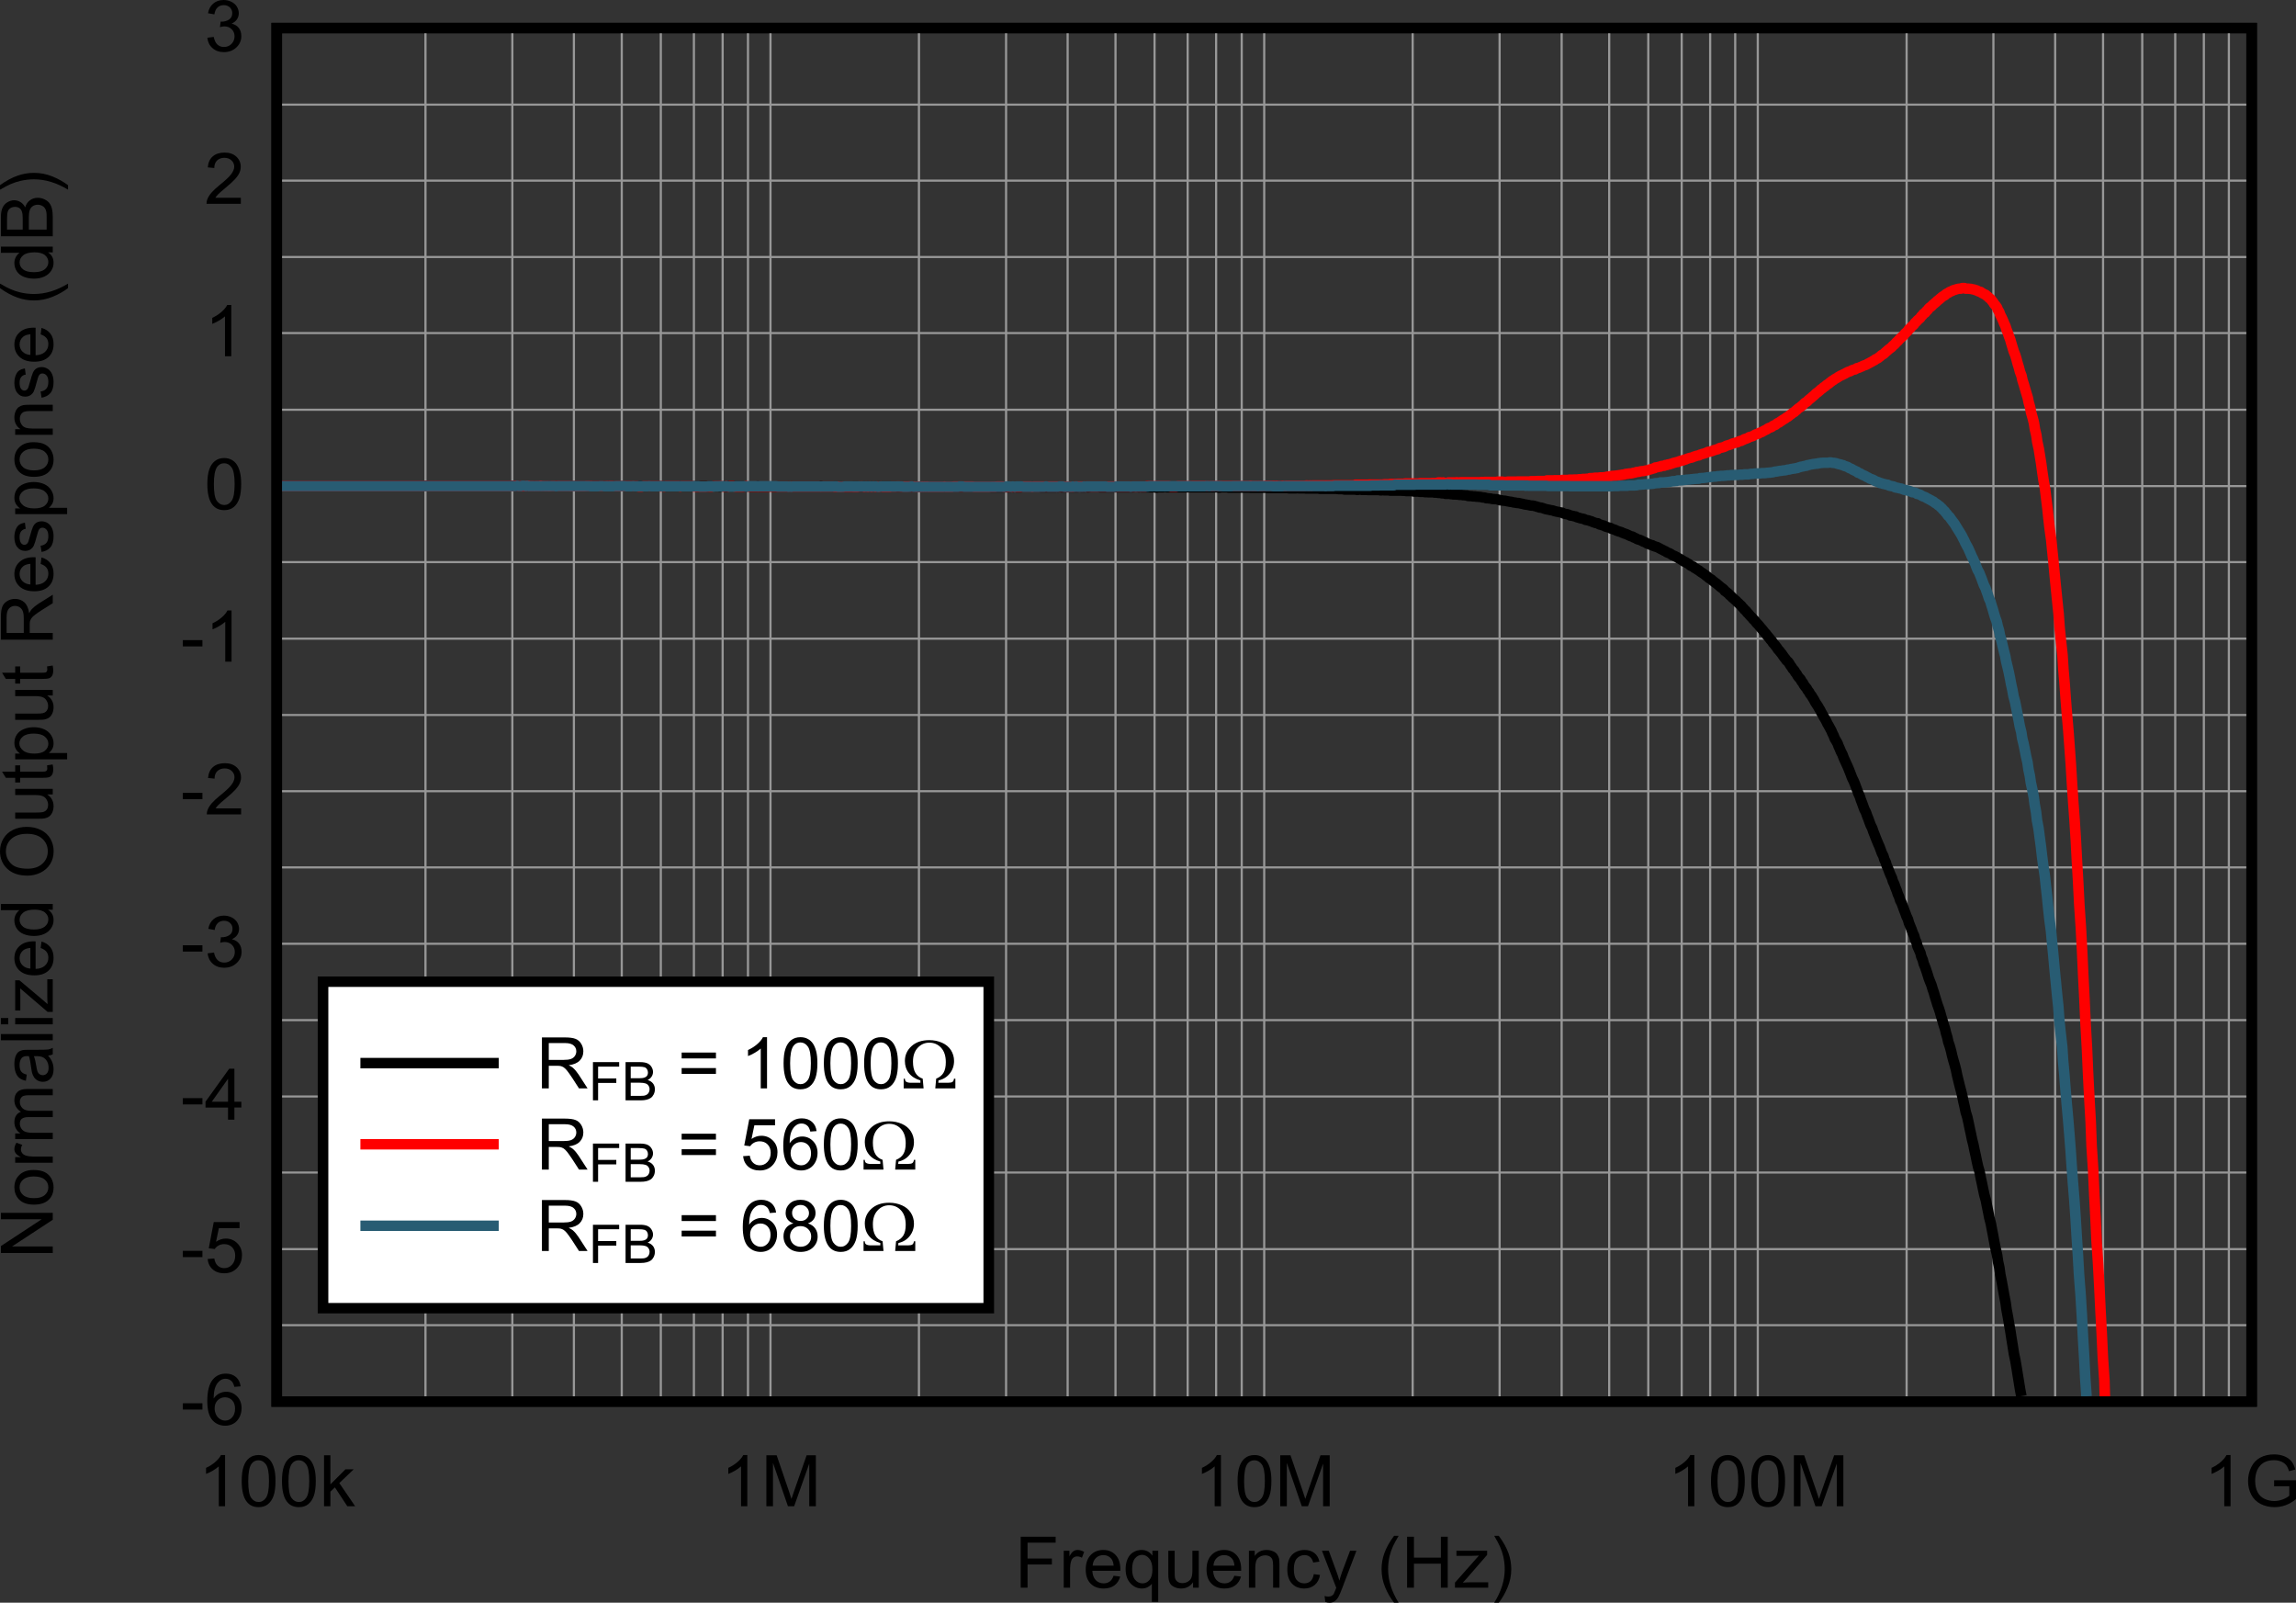 <?xml version="1.0" encoding="UTF-8" standalone="no"?>
<svg
   xmlns:dc="http://purl.org/dc/elements/1.1/"
   xmlns:cc="http://creativecommons.org/ns#"
   xmlns:rdf="http://www.w3.org/1999/02/22-rdf-syntax-ns#"
   xmlns:svg="http://www.w3.org/2000/svg"
   xmlns="http://www.w3.org/2000/svg"
   xmlns:xlink="http://www.w3.org/1999/xlink"
   xmlns:sodipodi="http://sodipodi.sourceforge.net/DTD/sodipodi-0.dtd"
   xmlns:inkscape="http://www.inkscape.org/namespaces/inkscape"
   sodipodi:docname="23_NORMOUTAMPvsFREQ_30VS_G-1.pdf"
   id="svg596"
   version="1.2"
   viewBox="0 0 439.296 306.575"
   height="306.575pt"
   width="439.296pt">
  <rect x="0" y="0" width="439.296" height="306.575" fill="#333333" stroke="none"/>
  <sodipodi:namedview
     id="namedview598"
     inkscape:window-height="480"
     inkscape:window-width="640"
     inkscape:pageshadow="2"
     inkscape:pageopacity="0"
     guidetolerance="10"
     gridtolerance="10"
     objecttolerance="10"
     borderopacity="1"
     bordercolor="#666666"
     pagecolor="#ffffff" />
  <defs
     id="defs169">
    <g
       id="g167">
      <symbol
         id="glyph0-0"
         overflow="visible">
        <path
           inkscape:connector-curvature="0"
           id="path2"
           d="M 1.734,0 V -8.516 H 8.656 V 0 Z m 0.219,-0.219 h 6.5 v -8.078 h -6.5 z m 0,0"
           style="stroke:none" />
      </symbol>
      <symbol
         id="glyph0-1"
         overflow="visible">
        <path
           inkscape:connector-curvature="0"
           id="path5"
           d="m 1.141,0 v -9.75 h 6.688 v 1.141 h -5.375 v 3.031 h 4.656 V -4.438 H 2.453 V 0 Z m 0,0"
           style="stroke:none" />
      </symbol>
      <symbol
         id="glyph0-2"
         overflow="visible">
        <path
           inkscape:connector-curvature="0"
           id="path8"
           d="M 0.906,0 V -7.062 H 2 V -6 c 0.277,-0.496 0.535,-0.828 0.766,-0.984 0.238,-0.152 0.5,-0.234 0.781,-0.234 0.414,0 0.836,0.129 1.266,0.375 l -0.422,1.109 c -0.305,-0.164 -0.605,-0.25 -0.906,-0.25 -0.262,0 -0.504,0.082 -0.719,0.234 -0.211,0.156 -0.355,0.379 -0.438,0.656 C 2.191,-4.664 2.125,-4.199 2.125,-3.703 V 0 Z m 0,0"
           style="stroke:none" />
      </symbol>
      <symbol
         id="glyph0-3"
         overflow="visible">
        <path
           inkscape:connector-curvature="0"
           id="path11"
           d="M 5.828,-2.281 7.094,-2.125 C 6.895,-1.395 6.523,-0.832 5.984,-0.438 5.453,-0.039 4.77,0.156 3.938,0.156 2.883,0.156 2.043,-0.16 1.422,-0.797 0.805,-1.43 0.5,-2.32 0.5,-3.469 c 0,-1.184 0.312,-2.109 0.938,-2.766 0.621,-0.652 1.43,-0.984 2.422,-0.984 0.965,0 1.754,0.324 2.359,0.969 0.602,0.637 0.906,1.539 0.906,2.703 0,0.074 0,0.18 0,0.312 H 1.766 c 0.039,0.781 0.258,1.383 0.656,1.797 0.402,0.406 0.91,0.609 1.516,0.609 0.445,0 0.828,-0.113 1.141,-0.344 0.32,-0.227 0.57,-0.598 0.75,-1.109 z m -4,-1.938 H 5.844 C 5.789,-4.809 5.637,-5.254 5.391,-5.547 5.004,-6.004 4.496,-6.234 3.875,-6.234 c -0.562,0 -1.039,0.184 -1.422,0.547 -0.375,0.367 -0.586,0.855 -0.625,1.469 z m 0,0"
           style="stroke:none" />
      </symbol>
      <symbol
         id="glyph0-4"
         overflow="visible">
        <path
           inkscape:connector-curvature="0"
           id="path14"
           d="M 5.5,2.703 V -0.75 c -0.199,0.262 -0.473,0.48 -0.812,0.656 -0.336,0.164 -0.695,0.25 -1.078,0.25 -0.855,0 -1.59,-0.332 -2.203,-1 -0.617,-0.664 -0.922,-1.582 -0.922,-2.75 0,-0.707 0.125,-1.344 0.375,-1.906 0.246,-0.57 0.613,-1 1.094,-1.281 0.477,-0.289 1,-0.438 1.562,-0.438 0.895,0 1.594,0.367 2.094,1.094 V -7.062 H 6.719 v 9.766 z m -3.766,-6.25 c 0,0.906 0.191,1.59 0.578,2.047 0.395,0.449 0.863,0.672 1.406,0.672 0.52,0 0.961,-0.211 1.328,-0.641 0.371,-0.434 0.562,-1.098 0.562,-1.984 0,-0.934 -0.199,-1.641 -0.594,-2.109 -0.387,-0.477 -0.848,-0.719 -1.375,-0.719 -0.531,0 -0.988,0.227 -1.359,0.672 -0.367,0.438 -0.547,1.129 -0.547,2.062 z m 0,0"
           style="stroke:none" />
      </symbol>
      <symbol
         id="glyph0-5"
         overflow="visible">
        <path
           inkscape:connector-curvature="0"
           id="path17"
           d="m 5.625,0 v -1.031 c -0.562,0.793 -1.324,1.188 -2.281,1.188 -0.43,0 -0.824,-0.082 -1.188,-0.234 C 1.789,-0.23 1.512,-0.43 1.328,-0.672 1.148,-0.918 1.027,-1.219 0.969,-1.562 0.914,-1.801 0.891,-2.176 0.891,-2.688 v -4.375 h 1.219 v 3.922 c 0,0.625 0.02,1.051 0.062,1.266 0.082,0.312 0.242,0.559 0.484,0.734 0.246,0.18 0.562,0.266 0.938,0.266 0.363,0 0.703,-0.086 1.016,-0.266 0.32,-0.184 0.551,-0.438 0.688,-0.75 C 5.43,-2.211 5.5,-2.676 5.5,-3.281 V -7.062 H 6.719 V 0 Z m 0,0"
           style="stroke:none" />
      </symbol>
      <symbol
         id="glyph0-6"
         overflow="visible">
        <path
           inkscape:connector-curvature="0"
           id="path20"
           d="m 0.906,0 v -7.062 h 1.109 v 1 c 0.52,-0.77 1.281,-1.156 2.281,-1.156 0.434,0 0.832,0.082 1.188,0.234 0.363,0.148 0.633,0.348 0.812,0.594 0.184,0.25 0.316,0.543 0.391,0.875 C 6.727,-5.285 6.75,-4.895 6.75,-4.344 V 0 H 5.531 v -4.297 c 0,-0.488 -0.051,-0.852 -0.141,-1.094 -0.094,-0.238 -0.262,-0.43 -0.5,-0.578 -0.242,-0.145 -0.523,-0.219 -0.844,-0.219 -0.523,0 -0.977,0.164 -1.359,0.484 -0.375,0.324 -0.562,0.941 -0.562,1.844 V 0 Z m 0,0"
           style="stroke:none" />
      </symbol>
      <symbol
         id="glyph0-7"
         overflow="visible">
        <path
           inkscape:connector-curvature="0"
           id="path23"
           d="m 5.609,-2.594 1.188,0.156 c -0.125,0.812 -0.461,1.449 -1,1.906 -0.543,0.461 -1.207,0.688 -1.984,0.688 -0.992,0 -1.785,-0.312 -2.375,-0.938 C 0.844,-1.414 0.547,-2.32 0.547,-3.5 c 0,-0.77 0.125,-1.438 0.375,-2 0.258,-0.57 0.648,-1 1.172,-1.281 0.527,-0.289 1.102,-0.438 1.719,-0.438 0.777,0 1.414,0.195 1.906,0.578 0.496,0.387 0.82,0.941 0.969,1.656 L 5.5,-4.812 C 5.383,-5.277 5.18,-5.633 4.891,-5.875 4.609,-6.113 4.262,-6.234 3.859,-6.234 c -0.617,0 -1.117,0.223 -1.5,0.656 -0.375,0.43 -0.562,1.105 -0.562,2.031 0,0.961 0.18,1.652 0.547,2.078 0.371,0.43 0.859,0.641 1.453,0.641 0.477,0 0.875,-0.141 1.188,-0.422 0.32,-0.289 0.531,-0.738 0.625,-1.344 z m 0,0"
           style="stroke:none" />
      </symbol>
      <symbol
         id="glyph0-8"
         overflow="visible">
        <path
           inkscape:connector-curvature="0"
           id="path26"
           d="M 0.859,2.719 0.719,1.594 C 0.988,1.664 1.223,1.703 1.422,1.703 1.691,1.703 1.906,1.652 2.062,1.562 2.227,1.477 2.363,1.355 2.469,1.203 2.539,1.078 2.664,0.777 2.844,0.312 2.863,0.238 2.898,0.137 2.953,0.016 L 0.219,-7.062 h 1.312 l 1.5,4.094 c 0.195,0.512 0.367,1.055 0.516,1.625 0.145,-0.539 0.312,-1.078 0.5,-1.609 L 5.594,-7.062 H 6.812 L 4.078,0.125 c -0.293,0.77 -0.523,1.301 -0.688,1.594 -0.219,0.395 -0.473,0.688 -0.75,0.875 -0.281,0.184 -0.617,0.281 -1,0.281 -0.23,0 -0.492,-0.055 -0.781,-0.156 z m 0,0"
           style="stroke:none" />
      </symbol>
      <symbol
         id="glyph0-9"
         overflow="visible">
        <path
           inkscape:connector-curvature="0"
           id="path29"
           d=""
           style="stroke:none" />
      </symbol>
      <symbol
         id="glyph0-10"
         overflow="visible">
        <path
           inkscape:connector-curvature="0"
           id="path32"
           d="M 3.234,2.875 C 2.566,2.031 1.996,1.051 1.531,-0.062 1.07,-1.176 0.844,-2.332 0.844,-3.531 c 0,-1.051 0.172,-2.062 0.516,-3.031 0.402,-1.121 1.031,-2.242 1.875,-3.359 h 0.875 C 3.566,-8.992 3.207,-8.332 3.031,-7.938 2.758,-7.332 2.539,-6.695 2.375,-6.031 c -0.188,0.836 -0.281,1.668 -0.281,2.5 0,2.137 0.672,4.27 2.016,6.406 z m 0,0"
           style="stroke:none" />
      </symbol>
      <symbol
         id="glyph0-11"
         overflow="visible">
        <path
           inkscape:connector-curvature="0"
           id="path35"
           d="m 1.109,0 v -9.75 h 1.312 v 4 h 5.156 v -4 h 1.312 V 0 h -1.312 V -4.594 H 2.422 V 0 Z m 0,0"
           style="stroke:none" />
      </symbol>
      <symbol
         id="glyph0-12"
         overflow="visible">
        <path
           inkscape:connector-curvature="0"
           id="path38"
           d="M 0.266,0 V -0.969 L 4.844,-6.141 c -0.523,0.031 -0.98,0.047 -1.375,0.047 H 0.547 V -7.062 h 5.875 v 0.781 L 2.531,-1.797 1.766,-0.969 C 2.316,-1.008 2.832,-1.031 3.312,-1.031 H 6.625 V 0 Z m 0,0"
           style="stroke:none" />
      </symbol>
      <symbol
         id="glyph0-13"
         overflow="visible">
        <path
           inkscape:connector-curvature="0"
           id="path41"
           d="m 1.719,2.875 h -0.875 C 2.184,0.738 2.859,-1.395 2.859,-3.531 2.859,-4.363 2.762,-5.188 2.578,-6 2.422,-6.664 2.199,-7.305 1.922,-7.922 c -0.168,-0.395 -0.527,-1.062 -1.078,-2 h 0.875 c 0.84,1.117 1.469,2.238 1.875,3.359 0.34,0.969 0.516,1.98 0.516,3.031 0,1.199 -0.238,2.355 -0.703,3.469 C 2.945,1.051 2.383,2.031 1.719,2.875 Z m 0,0"
           style="stroke:none" />
      </symbol>
      <symbol
         id="glyph0-14"
         overflow="visible">
        <path
           inkscape:connector-curvature="0"
           id="path44"
           d="M 0.438,-2.922 V -4.125 h 3.75 v 1.203 z m 0,0"
           style="stroke:none" />
      </symbol>
      <symbol
         id="glyph0-15"
         overflow="visible">
        <path
           inkscape:connector-curvature="0"
           id="path47"
           d="M 6.891,-7.359 5.688,-7.266 C 5.57,-7.742 5.414,-8.086 5.219,-8.297 4.895,-8.637 4.488,-8.812 4,-8.812 c -0.387,0 -0.727,0.113 -1.016,0.328 -0.387,0.273 -0.691,0.676 -0.906,1.203 -0.219,0.523 -0.336,1.273 -0.344,2.25 0.289,-0.434 0.645,-0.758 1.062,-0.969 0.426,-0.215 0.875,-0.328 1.344,-0.328 0.809,0 1.504,0.301 2.078,0.891 0.57,0.586 0.859,1.34 0.859,2.266 0,0.617 -0.137,1.191 -0.406,1.719 C 6.398,-0.93 6.027,-0.527 5.562,-0.25 5.094,0.027 4.559,0.172 3.969,0.172 c -1.023,0 -1.855,-0.363 -2.5,-1.094 C 0.832,-1.66 0.516,-2.875 0.516,-4.562 c 0,-1.883 0.352,-3.254 1.062,-4.109 0.621,-0.746 1.457,-1.125 2.5,-1.125 0.777,0 1.422,0.223 1.922,0.656 0.496,0.43 0.797,1.023 0.891,1.781 z m -4.969,4.203 c 0,0.406 0.086,0.805 0.266,1.188 0.176,0.375 0.426,0.664 0.75,0.859 0.32,0.199 0.66,0.297 1.016,0.297 0.508,0 0.945,-0.203 1.312,-0.609 0.371,-0.414 0.562,-0.973 0.562,-1.672 0,-0.676 -0.184,-1.207 -0.547,-1.594 C 4.914,-5.07 4.449,-5.266 3.891,-5.266 3.348,-5.266 2.883,-5.07 2.5,-4.688 2.113,-4.301 1.922,-3.789 1.922,-3.156 Z m 0,0"
           style="stroke:none" />
      </symbol>
      <symbol
         id="glyph0-16"
         overflow="visible">
        <path
           inkscape:connector-curvature="0"
           id="path50"
           d="m 0.578,-2.562 1.281,-0.094 c 0.09,0.605 0.312,1.066 0.656,1.375 0.34,0.312 0.758,0.469 1.25,0.469 0.582,0 1.078,-0.219 1.484,-0.656 0.402,-0.434 0.609,-1.016 0.609,-1.734 0,-0.676 -0.199,-1.211 -0.594,-1.609 C 4.879,-5.207 4.371,-5.406 3.75,-5.406 c -0.398,0 -0.758,0.09 -1.078,0.266 -0.312,0.168 -0.559,0.395 -0.734,0.672 L 0.797,-4.609 1.75,-9.625 h 4.938 v 1.156 H 2.734 L 2.188,-5.859 c 0.59,-0.402 1.219,-0.609 1.875,-0.609 0.863,0 1.594,0.301 2.188,0.891 0.602,0.586 0.906,1.34 0.906,2.266 0,0.887 -0.262,1.652 -0.781,2.297 -0.648,0.793 -1.52,1.188 -2.609,1.188 -0.906,0 -1.648,-0.25 -2.219,-0.75 -0.562,-0.496 -0.887,-1.16 -0.969,-1.984 z m 0,0"
           style="stroke:none" />
      </symbol>
      <symbol
         id="glyph0-17"
         overflow="visible">
        <path
           inkscape:connector-curvature="0"
           id="path53"
           d="m 4.484,0 v -2.328 h -4.312 V -3.438 L 4.703,-9.75 h 1 v 6.312 H 7.031 v 1.109 H 5.703 V 0 Z m 0,-3.438 V -7.828 L 1.375,-3.438 Z m 0,0"
           style="stroke:none" />
      </symbol>
      <symbol
         id="glyph0-18"
         overflow="visible">
        <path
           inkscape:connector-curvature="0"
           id="path56"
           d="m 0.578,-2.578 1.219,-0.156 c 0.145,0.68 0.383,1.168 0.719,1.469 C 2.848,-0.961 3.258,-0.812 3.75,-0.812 c 0.57,0 1.051,-0.191 1.438,-0.578 0.395,-0.395 0.594,-0.883 0.594,-1.469 0,-0.539 -0.184,-0.988 -0.547,-1.344 C 4.867,-4.566 4.402,-4.75 3.844,-4.75 c -0.23,0 -0.52,0.051 -0.859,0.141 L 3.125,-5.672 c 0.07,0.012 0.133,0.016 0.188,0.016 0.52,0 0.988,-0.129 1.406,-0.391 0.414,-0.27 0.625,-0.68 0.625,-1.234 0,-0.434 -0.152,-0.801 -0.453,-1.094 -0.305,-0.289 -0.695,-0.438 -1.172,-0.438 -0.48,0 -0.879,0.148 -1.188,0.438 -0.312,0.293 -0.52,0.738 -0.609,1.328 l -1.219,-0.219 C 0.848,-8.066 1.188,-8.688 1.719,-9.125 c 0.527,-0.445 1.188,-0.672 1.969,-0.672 0.539,0 1.039,0.117 1.5,0.344 0.457,0.23 0.805,0.543 1.047,0.938 0.238,0.398 0.359,0.816 0.359,1.25 0,0.43 -0.117,0.816 -0.344,1.156 -0.23,0.344 -0.574,0.621 -1.031,0.828 0.59,0.137 1.051,0.414 1.375,0.828 0.32,0.418 0.484,0.945 0.484,1.578 0,0.844 -0.32,1.566 -0.953,2.156 C 5.5,-0.125 4.699,0.172 3.734,0.172 2.859,0.172 2.133,-0.082 1.562,-0.594 0.988,-1.102 0.66,-1.766 0.578,-2.578 Z m 0,0"
           style="stroke:none" />
      </symbol>
      <symbol
         id="glyph0-19"
         overflow="visible">
        <path
           inkscape:connector-curvature="0"
           id="path59"
           d="M 6.984,-1.156 V 0 h -6.562 C 0.41,-0.289 0.457,-0.566 0.562,-0.828 0.727,-1.262 0.992,-1.695 1.359,-2.125 c 0.371,-0.426 0.906,-0.922 1.594,-1.484 1.082,-0.863 1.812,-1.551 2.188,-2.062 0.383,-0.508 0.578,-0.988 0.578,-1.438 0,-0.477 -0.18,-0.879 -0.531,-1.203 -0.344,-0.32 -0.793,-0.484 -1.344,-0.484 -0.586,0 -1.055,0.176 -1.406,0.516 -0.355,0.344 -0.531,0.824 -0.531,1.438 l -1.25,-0.125 C 0.738,-7.883 1.055,-8.582 1.609,-9.062 2.168,-9.551 2.926,-9.797 3.875,-9.797 c 0.945,0 1.695,0.262 2.25,0.781 0.559,0.523 0.844,1.168 0.844,1.938 0,0.387 -0.086,0.77 -0.25,1.141 -0.168,0.375 -0.441,0.773 -0.812,1.188 -0.375,0.418 -1.004,0.992 -1.875,1.719 C 3.301,-2.426 2.832,-2.012 2.625,-1.797 2.414,-1.586 2.242,-1.371 2.109,-1.156 Z m 0,0"
           style="stroke:none" />
      </symbol>
      <symbol
         id="glyph0-20"
         overflow="visible">
        <path
           inkscape:connector-curvature="0"
           id="path62"
           d="M 5.156,0 H 3.953 V -7.625 C 3.648,-7.352 3.258,-7.074 2.781,-6.797 2.312,-6.523 1.887,-6.32 1.516,-6.188 v -1.156 c 0.676,-0.309 1.27,-0.691 1.781,-1.141 0.508,-0.445 0.867,-0.883 1.078,-1.312 h 0.781 z m 0,0"
           style="stroke:none" />
      </symbol>
      <symbol
         id="glyph0-21"
         overflow="visible">
        <path
           inkscape:connector-curvature="0"
           id="path65"
           d="m 0.578,-4.812 c 0,-1.152 0.117,-2.082 0.359,-2.781 0.238,-0.707 0.598,-1.25 1.078,-1.625 0.477,-0.383 1.078,-0.578 1.797,-0.578 0.527,0 0.992,0.113 1.391,0.328 0.402,0.211 0.738,0.512 1,0.906 0.258,0.398 0.461,0.883 0.609,1.453 0.152,0.562 0.234,1.332 0.234,2.297 0,1.148 -0.121,2.074 -0.359,2.781 -0.242,0.699 -0.602,1.242 -1.078,1.625 -0.469,0.387 -1.07,0.578 -1.797,0.578 -0.961,0 -1.711,-0.336 -2.25,-1.016 C 0.906,-1.652 0.578,-2.977 0.578,-4.812 Z m 1.25,0 c 0,1.605 0.188,2.676 0.562,3.203 C 2.773,-1.078 3.25,-0.812 3.812,-0.812 c 0.559,0 1.031,-0.266 1.406,-0.797 C 5.602,-2.148 5.797,-3.219 5.797,-4.812 5.797,-6.414 5.602,-7.477 5.219,-8 4.844,-8.527 4.367,-8.797 3.797,-8.797 c -0.562,0 -1.012,0.23 -1.344,0.688 -0.418,0.594 -0.625,1.695 -0.625,3.297 z m 0,0"
           style="stroke:none" />
      </symbol>
      <symbol
         id="glyph0-22"
         overflow="visible">
        <path
           inkscape:connector-curvature="0"
           id="path68"
           d="m 0.922,0 v -9.75 h 1.219 v 5.562 l 2.875,-2.875 H 6.594 l -2.75,2.625 L 6.875,0 h -1.5 L 3,-3.609 2.141,-2.797 V 0 Z m 0,0"
           style="stroke:none" />
      </symbol>
      <symbol
         id="glyph0-23"
         overflow="visible">
        <path
           inkscape:connector-curvature="0"
           id="path71"
           d="M 1.031,0 V -9.75 H 3 l 2.359,6.906 c 0.207,0.648 0.363,1.129 0.469,1.438 0.113,-0.352 0.289,-0.875 0.531,-1.562 L 8.734,-9.75 H 10.5 V 0 H 9.234 V -8.156 L 6.344,0 H 5.156 L 2.297,-8.297 V 0 Z m 0,0"
           style="stroke:none" />
      </symbol>
      <symbol
         id="glyph0-24"
         overflow="visible">
        <path
           inkscape:connector-curvature="0"
           id="path74"
           d="M 5.719,-3.828 V -4.969 h 4.188 v 3.609 c -0.637,0.512 -1.301,0.898 -1.984,1.156 -0.688,0.246 -1.395,0.375 -2.109,0.375 -0.98,0 -1.871,-0.203 -2.672,-0.609 C 2.348,-0.852 1.746,-1.445 1.344,-2.219 0.938,-2.996 0.734,-3.867 0.734,-4.828 c 0,-0.945 0.203,-1.832 0.609,-2.656 0.402,-0.82 0.984,-1.43 1.734,-1.828 0.758,-0.402 1.633,-0.609 2.625,-0.609 0.715,0 1.363,0.117 1.938,0.344 0.582,0.23 1.039,0.551 1.375,0.953 0.332,0.406 0.582,0.941 0.75,1.594 l -1.188,0.328 C 8.43,-7.199 8.242,-7.594 8.016,-7.875 7.797,-8.152 7.48,-8.379 7.078,-8.547 6.672,-8.723 6.215,-8.812 5.719,-8.812 c -0.605,0 -1.129,0.09 -1.562,0.266 -0.438,0.18 -0.793,0.418 -1.062,0.719 -0.273,0.293 -0.48,0.613 -0.625,0.953 -0.25,0.605 -0.375,1.262 -0.375,1.969 0,0.867 0.148,1.598 0.453,2.188 C 2.848,-2.133 3.289,-1.699 3.875,-1.422 4.457,-1.141 5.078,-1 5.734,-1 6.293,-1 6.848,-1.102 7.391,-1.312 7.93,-1.527 8.344,-1.766 8.625,-2.016 v -1.812 z m 0,0"
           style="stroke:none" />
      </symbol>
      <symbol
         id="glyph0-25"
         overflow="visible">
        <path
           inkscape:connector-curvature="0"
           id="path77"
           d="m 1.094,0 v -9.75 h 4.391 c 0.883,0 1.555,0.09 2.016,0.266 0.457,0.168 0.82,0.477 1.094,0.922 0.277,0.449 0.422,0.941 0.422,1.469 0,0.699 -0.23,1.289 -0.688,1.766 -0.449,0.469 -1.152,0.77 -2.109,0.891 0.352,0.168 0.617,0.332 0.797,0.484 0.383,0.344 0.75,0.777 1.094,1.297 L 9.828,0 H 8.188 L 6.875,-2.031 C 6.488,-2.613 6.168,-3.062 5.922,-3.375 5.672,-3.684 5.445,-3.906 5.25,-4.031 5.051,-4.152 4.852,-4.238 4.656,-4.281 4.508,-4.309 4.262,-4.328 3.922,-4.328 H 2.406 V 0 Z m 1.312,-5.453 h 2.812 c 0.602,0 1.07,-0.055 1.406,-0.172 0.34,-0.121 0.602,-0.32 0.781,-0.594 0.176,-0.27 0.266,-0.562 0.266,-0.875 0,-0.457 -0.176,-0.832 -0.516,-1.125 C 6.812,-8.52 6.273,-8.672 5.547,-8.672 H 2.406 Z m 0,0"
           style="stroke:none" />
      </symbol>
      <symbol
         id="glyph0-26"
         overflow="visible">
        <path
           inkscape:connector-curvature="0"
           id="path80"
           d="m 7.328,-5.734 h -6.562 v -1.125 h 6.562 z m 0,2.953 h -6.562 v -1.109 h 6.562 z m 0,0"
           style="stroke:none" />
      </symbol>
      <symbol
         id="glyph0-27"
         overflow="visible">
        <path
           inkscape:connector-curvature="0"
           id="path83"
           d="M 2.453,-5.281 C 1.941,-5.465 1.566,-5.727 1.328,-6.062 1.086,-6.402 0.969,-6.812 0.969,-7.281 c 0,-0.707 0.254,-1.301 0.766,-1.781 0.52,-0.488 1.211,-0.734 2.078,-0.734 0.863,0 1.555,0.254 2.078,0.75 C 6.418,-8.555 6.688,-7.957 6.688,-7.25 c 0,0.461 -0.121,0.855 -0.359,1.188 -0.242,0.336 -0.605,0.598 -1.094,0.781 0.602,0.188 1.062,0.504 1.375,0.938 0.32,0.438 0.484,0.961 0.484,1.562 0,0.836 -0.305,1.539 -0.906,2.109 -0.594,0.562 -1.383,0.844 -2.359,0.844 -0.98,0 -1.773,-0.285 -2.375,-0.859 C 0.859,-1.258 0.562,-1.973 0.562,-2.828 c 0,-0.621 0.16,-1.148 0.484,-1.578 0.332,-0.434 0.801,-0.727 1.406,-0.875 z m -0.25,-2.031 c 0,0.461 0.148,0.836 0.453,1.125 0.301,0.293 0.695,0.438 1.188,0.438 0.465,0 0.848,-0.145 1.141,-0.438 C 5.285,-6.477 5.438,-6.832 5.438,-7.25 5.438,-7.684 5.277,-8.055 4.969,-8.359 4.664,-8.66 4.285,-8.812 3.828,-8.812 c -0.469,0 -0.863,0.148 -1.172,0.438 -0.305,0.293 -0.453,0.648 -0.453,1.062 z m -0.391,4.5 c 0,0.344 0.082,0.68 0.25,1 0.164,0.312 0.41,0.559 0.734,0.734 0.32,0.18 0.672,0.266 1.047,0.266 0.582,0 1.062,-0.18 1.438,-0.547 0.383,-0.371 0.578,-0.848 0.578,-1.422 0,-0.57 -0.199,-1.047 -0.594,-1.422 -0.387,-0.371 -0.879,-0.562 -1.469,-0.562 -0.574,0 -1.051,0.191 -1.422,0.562 C 2,-3.836 1.812,-3.371 1.812,-2.812 Z m 0,0"
           style="stroke:none" />
      </symbol>
      <symbol
         id="glyph1-0"
         overflow="visible">
        <path
           inkscape:connector-curvature="0"
           id="path86"
           d="m 0,-1.703 h -8.656 v -6.812 H 0 Z m -0.219,-0.219 v -6.375 h -8.234 v 6.375 z m 0,0"
           style="stroke:none" />
      </symbol>
      <symbol
         id="glyph1-1"
         overflow="visible">
        <path
           inkscape:connector-curvature="0"
           id="path89"
           d="m 0,-1.031 h -9.922 v -1.328 l 7.797,-5.125 H -9.922 V -8.719 H 0 v 1.328 L -7.797,-2.281 H 0 Z m 0,0"
           style="stroke:none" />
      </symbol>
      <symbol
         id="glyph1-2"
         overflow="visible">
        <path
           inkscape:connector-curvature="0"
           id="path92"
           d="m -3.594,-0.453 c -1.332,0 -2.316,-0.363 -2.953,-1.094 -0.527,-0.602 -0.797,-1.344 -0.797,-2.219 0,-0.965 0.324,-1.758 0.969,-2.375 0.648,-0.621 1.543,-0.938 2.688,-0.938 0.918,0 1.645,0.145 2.172,0.422 0.531,0.273 0.945,0.668 1.234,1.188 0.289,0.523 0.438,1.09 0.438,1.703 0,0.992 -0.316,1.793 -0.953,2.406 -0.645,0.605 -1.578,0.906 -2.797,0.906 z m 0,-1.234 c 0.918,0 1.605,-0.195 2.062,-0.594 0.461,-0.395 0.688,-0.891 0.688,-1.484 0,-0.59 -0.227,-1.086 -0.688,-1.484 -0.457,-0.395 -1.16,-0.594 -2.109,-0.594 -0.883,0 -1.555,0.199 -2.016,0.594 -0.457,0.398 -0.688,0.895 -0.688,1.484 0,0.594 0.23,1.09 0.688,1.484 0.461,0.398 1.148,0.594 2.062,0.594 z m 0,0"
           style="stroke:none" />
      </symbol>
      <symbol
         id="glyph1-3"
         overflow="visible">
        <path
           inkscape:connector-curvature="0"
           id="path95"
           d="M 0,-0.891 H -7.188 V -1.969 h 1.094 c -0.508,-0.27 -0.844,-0.52 -1,-0.75 -0.164,-0.238 -0.25,-0.5 -0.25,-0.781 0,-0.395 0.133,-0.801 0.391,-1.219 l 1.125,0.406 c -0.176,0.293 -0.266,0.586 -0.266,0.875 0,0.262 0.086,0.496 0.25,0.703 0.156,0.211 0.379,0.363 0.656,0.453 0.438,0.137 0.914,0.203 1.422,0.203 H 0 Z m 0,0"
           style="stroke:none" />
      </symbol>
      <symbol
         id="glyph1-4"
         overflow="visible">
        <path
           inkscape:connector-curvature="0"
           id="path98"
           d="M 0,-0.891 H -7.188 V -1.969 h 1.016 c -0.352,-0.215 -0.633,-0.508 -0.844,-0.875 -0.215,-0.371 -0.328,-0.797 -0.328,-1.266 0,-0.52 0.113,-0.945 0.328,-1.281 0.219,-0.34 0.527,-0.582 0.922,-0.719 -0.832,-0.559 -1.25,-1.289 -1.25,-2.188 0,-0.695 0.199,-1.234 0.594,-1.609 0.387,-0.371 0.992,-0.562 1.812,-0.562 H 0 v 1.188 h -4.531 c -0.488,0 -0.836,0.043 -1.047,0.125 -0.215,0.074 -0.391,0.215 -0.516,0.422 -0.133,0.199 -0.203,0.441 -0.203,0.719 0,0.492 0.176,0.902 0.516,1.234 0.336,0.324 0.871,0.484 1.609,0.484 H 0 v 1.203 h -4.672 c -0.539,0 -0.945,0.102 -1.219,0.297 -0.27,0.188 -0.406,0.508 -0.406,0.953 0,0.336 0.098,0.648 0.281,0.938 0.18,0.281 0.445,0.492 0.797,0.625 0.344,0.125 0.84,0.188 1.484,0.188 H 0 Z m 0,0"
           style="stroke:none" />
      </symbol>
      <symbol
         id="glyph1-5"
         overflow="visible">
        <path
           inkscape:connector-curvature="0"
           id="path101"
           d="m -0.891,-5.516 c 0.387,0.449 0.66,0.883 0.812,1.297 0.152,0.406 0.234,0.848 0.234,1.312 0,0.773 -0.191,1.367 -0.578,1.781 -0.383,0.418 -0.875,0.625 -1.469,0.625 -0.352,0 -0.676,-0.078 -0.969,-0.234 -0.289,-0.152 -0.523,-0.359 -0.703,-0.609 -0.176,-0.258 -0.305,-0.547 -0.391,-0.859 -0.059,-0.238 -0.125,-0.594 -0.188,-1.062 -0.113,-0.965 -0.254,-1.68 -0.422,-2.141 -0.164,-0.008 -0.27,-0.016 -0.312,-0.016 -0.496,0 -0.848,0.117 -1.047,0.344 -0.277,0.312 -0.422,0.77 -0.422,1.359 0,0.562 0.105,0.98 0.312,1.25 0.199,0.273 0.555,0.473 1.062,0.594 l -0.172,1.172 C -5.648,-0.805 -6.062,-0.977 -6.375,-1.219 c -0.309,-0.246 -0.551,-0.602 -0.719,-1.062 -0.164,-0.457 -0.25,-0.992 -0.25,-1.609 0,-0.602 0.074,-1.094 0.219,-1.469 0.137,-0.371 0.316,-0.648 0.531,-0.828 0.219,-0.176 0.496,-0.301 0.828,-0.375 0.211,-0.039 0.586,-0.062 1.125,-0.062 h 1.625 c 1.137,0 1.855,-0.02 2.156,-0.062 C -0.555,-6.738 -0.27,-6.844 0,-7 v 1.25 c -0.246,0.125 -0.547,0.207 -0.891,0.234 z m -2.719,0.109 c 0.18,0.438 0.336,1.09 0.469,1.953 0.074,0.492 0.16,0.84 0.25,1.047 0.086,0.199 0.215,0.355 0.391,0.469 0.168,0.117 0.363,0.172 0.578,0.172 0.324,0 0.598,-0.117 0.812,-0.359 0.211,-0.246 0.312,-0.602 0.312,-1.062 0,-0.465 -0.098,-0.879 -0.297,-1.234 -0.207,-0.363 -0.488,-0.629 -0.844,-0.797 -0.277,-0.121 -0.688,-0.188 -1.219,-0.188 z m 0,0"
           style="stroke:none" />
      </symbol>
      <symbol
         id="glyph1-6"
         overflow="visible">
        <path
           inkscape:connector-curvature="0"
           id="path104"
           d="M 0,-0.875 H -9.922 V -2.062 H 0 Z m 0,0"
           style="stroke:none" />
      </symbol>
      <symbol
         id="glyph1-7"
         overflow="visible">
        <path
           inkscape:connector-curvature="0"
           id="path107"
           d="m -8.516,-0.906 h -1.406 v -1.203 h 1.406 z M 0,-0.906 H -7.188 V -2.109 H 0 Z m 0,0"
           style="stroke:none" />
      </symbol>
      <symbol
         id="glyph1-8"
         overflow="visible">
        <path
           inkscape:connector-curvature="0"
           id="path110"
           d="m 0,-0.266 h -0.984 l -5.25,-4.5 c 0.023,0.512 0.031,0.965 0.031,1.359 v 2.875 H -7.188 V -6.312 h 0.812 l 4.547,3.828 0.844,0.734 c -0.039,-0.527 -0.062,-1.031 -0.062,-1.5 V -6.516 H 0 Z m 0,0"
           style="stroke:none" />
      </symbol>
      <symbol
         id="glyph1-9"
         overflow="visible">
        <path
           inkscape:connector-curvature="0"
           id="path113"
           d="m -2.312,-5.734 0.156,-1.234 c 0.73,0.199 1.301,0.566 1.703,1.094 0.406,0.523 0.609,1.195 0.609,2.016 0,1.031 -0.32,1.852 -0.969,2.453 C -1.457,-0.801 -2.363,-0.5 -3.531,-0.5 c -1.207,0 -2.145,-0.301 -2.812,-0.906 -0.664,-0.613 -1,-1.41 -1,-2.391 0,-0.945 0.332,-1.719 0.984,-2.312 0.648,-0.602 1.566,-0.906 2.75,-0.906 0.074,0 0.184,0.008 0.328,0.016 v 5.266 c 0.793,-0.039 1.398,-0.258 1.812,-0.656 0.418,-0.395 0.625,-0.891 0.625,-1.484 0,-0.434 -0.113,-0.812 -0.344,-1.125 -0.238,-0.309 -0.613,-0.555 -1.125,-0.734 z m -1.969,3.938 V -5.75 c -0.602,0.055 -1.055,0.207 -1.359,0.453 -0.465,0.387 -0.703,0.883 -0.703,1.484 0,0.555 0.191,1.02 0.562,1.391 0.375,0.375 0.879,0.586 1.5,0.625 z m 0,0"
           style="stroke:none" />
      </symbol>
      <symbol
         id="glyph1-10"
         overflow="visible">
        <path
           inkscape:connector-curvature="0"
           id="path116"
           d="m 0,-5.484 h -0.906 c 0.711,0.449 1.062,1.113 1.062,1.984 0,0.562 -0.156,1.082 -0.469,1.547 -0.309,0.469 -0.75,0.836 -1.312,1.094 -0.57,0.262 -1.227,0.391 -1.969,0.391 -0.707,0 -1.352,-0.113 -1.938,-0.344 -0.59,-0.238 -1.039,-0.594 -1.344,-1.062 -0.309,-0.465 -0.469,-0.992 -0.469,-1.578 0,-0.426 0.098,-0.805 0.281,-1.141 0.18,-0.332 0.414,-0.602 0.703,-0.812 h -3.562 v -1.188 H 0 Z m -3.594,3.781 c 0.93,0 1.621,-0.188 2.078,-0.562 0.449,-0.383 0.672,-0.836 0.672,-1.359 0,-0.52 -0.211,-0.961 -0.641,-1.328 -0.434,-0.363 -1.102,-0.547 -2,-0.547 -0.977,0 -1.695,0.191 -2.156,0.562 -0.465,0.367 -0.703,0.824 -0.703,1.375 0,0.531 0.227,0.977 0.672,1.328 0.438,0.355 1.133,0.531 2.078,0.531 z m 0,0"
           style="stroke:none" />
      </symbol>
      <symbol
         id="glyph1-11"
         overflow="visible">
        <path
           inkscape:connector-curvature="0"
           id="path119"
           d=""
           style="stroke:none" />
      </symbol>
      <symbol
         id="glyph1-12"
         overflow="visible">
        <path
           inkscape:connector-curvature="0"
           id="path122"
           d="m -4.828,-0.656 c -1.645,0 -2.93,-0.43 -3.859,-1.297 -0.934,-0.871 -1.406,-2 -1.406,-3.375 0,-0.895 0.223,-1.703 0.656,-2.422 0.438,-0.727 1.051,-1.281 1.828,-1.656 0.781,-0.383 1.668,-0.578 2.656,-0.578 1.012,0 1.914,0.207 2.703,0.609 0.793,0.398 1.398,0.961 1.812,1.688 0.406,0.73 0.609,1.52 0.609,2.359 0,0.93 -0.223,1.754 -0.672,2.469 -0.457,0.719 -1.078,1.27 -1.859,1.641 -0.777,0.375 -1.602,0.562 -2.469,0.562 z M -4.812,-1.984 c 1.199,0 2.145,-0.316 2.828,-0.953 0.688,-0.633 1.031,-1.426 1.031,-2.375 0,-0.965 -0.344,-1.766 -1.031,-2.391 -0.695,-0.633 -1.688,-0.953 -2.969,-0.953 -0.809,0 -1.516,0.137 -2.109,0.406 -0.602,0.273 -1.07,0.668 -1.406,1.188 -0.332,0.512 -0.5,1.09 -0.5,1.734 0,0.906 0.324,1.695 0.969,2.359 0.637,0.656 1.699,0.984 3.188,0.984 z m 0,0"
           style="stroke:none" />
      </symbol>
      <symbol
         id="glyph1-13"
         overflow="visible">
        <path
           inkscape:connector-curvature="0"
           id="path125"
           d="m 0,-5.531 h -1.062 c 0.812,0.555 1.219,1.305 1.219,2.25 0,0.418 -0.082,0.809 -0.234,1.172 -0.164,0.355 -0.367,0.621 -0.609,0.797 -0.246,0.18 -0.551,0.305 -0.906,0.375 -0.238,0.043 -0.617,0.062 -1.141,0.062 H -7.188 v -1.188 h 3.984 c 0.637,0 1.066,-0.023 1.281,-0.078 0.324,-0.07 0.582,-0.227 0.766,-0.469 0.18,-0.246 0.266,-0.555 0.266,-0.922 0,-0.352 -0.094,-0.688 -0.281,-1 C -1.355,-4.852 -1.613,-5.078 -1.938,-5.203 -2.258,-5.336 -2.727,-5.406 -3.344,-5.406 H -7.188 v -1.188 H 0 Z m 0,0"
           style="stroke:none" />
      </symbol>
      <symbol
         id="glyph1-14"
         overflow="visible">
        <path
           inkscape:connector-curvature="0"
           id="path128"
           d="M -1.094,-3.516 -0.016,-3.688 c 0.07,0.336 0.109,0.637 0.109,0.906 0,0.438 -0.07,0.777 -0.203,1.016 -0.145,0.242 -0.332,0.41 -0.562,0.5 -0.227,0.094 -0.707,0.141 -1.438,0.141 h -4.125 v 0.891 H -7.188 V -1.125 H -8.969 L -9.703,-2.312 H -7.188 v -1.203 h 0.953 V -2.312 h 4.203 c 0.344,0 0.57,-0.02 0.672,-0.062 0.094,-0.039 0.176,-0.109 0.234,-0.203 0.055,-0.09 0.078,-0.227 0.078,-0.406 0,-0.133 -0.016,-0.312 -0.047,-0.531 z m 0,0"
           style="stroke:none" />
      </symbol>
      <symbol
         id="glyph1-15"
         overflow="visible">
        <path
           inkscape:connector-curvature="0"
           id="path131"
           d="m 2.75,-0.891 h -9.938 v -1.094 H -6.25 c -0.363,-0.258 -0.633,-0.551 -0.812,-0.875 -0.184,-0.32 -0.281,-0.711 -0.281,-1.172 0,-0.602 0.16,-1.133 0.469,-1.594 0.312,-0.465 0.762,-0.816 1.344,-1.047 0.574,-0.238 1.207,-0.359 1.891,-0.359 0.73,0 1.395,0.133 1.984,0.391 0.586,0.262 1.035,0.645 1.344,1.141 0.312,0.492 0.469,1.008 0.469,1.547 0,0.398 -0.086,0.758 -0.25,1.078 -0.176,0.312 -0.395,0.574 -0.656,0.781 h 3.5 z m -6.297,-1.094 c 0.918,0 1.602,-0.18 2.047,-0.547 0.438,-0.371 0.656,-0.82 0.656,-1.344 0,-0.527 -0.227,-0.984 -0.688,-1.359 -0.457,-0.383 -1.164,-0.578 -2.125,-0.578 -0.914,0 -1.598,0.191 -2.047,0.562 -0.457,0.367 -0.688,0.809 -0.688,1.328 0,0.512 0.246,0.965 0.734,1.359 0.48,0.387 1.184,0.578 2.109,0.578 z m 0,0"
           style="stroke:none" />
      </symbol>
      <symbol
         id="glyph1-16"
         overflow="visible">
        <path
           inkscape:connector-curvature="0"
           id="path134"
           d="m 0,-1.078 h -9.922 v -4.312 c 0,-0.871 0.09,-1.535 0.266,-1.984 0.18,-0.457 0.496,-0.82 0.953,-1.094 0.449,-0.27 0.945,-0.406 1.484,-0.406 0.711,0 1.309,0.227 1.797,0.672 0.48,0.449 0.785,1.145 0.906,2.078 0.168,-0.34 0.336,-0.602 0.5,-0.781 0.355,-0.371 0.793,-0.727 1.312,-1.062 L 0,-9.672 v 1.625 L -2.062,-6.75 c -0.59,0.375 -1.047,0.691 -1.359,0.938 -0.32,0.242 -0.547,0.461 -0.672,0.656 -0.121,0.188 -0.211,0.383 -0.266,0.578 -0.027,0.148 -0.047,0.387 -0.047,0.719 v 1.5 H 0 Z m -5.547,-1.281 v -2.781 c 0,-0.582 -0.062,-1.039 -0.188,-1.375 -0.121,-0.332 -0.32,-0.582 -0.594,-0.75 -0.27,-0.176 -0.566,-0.266 -0.891,-0.266 -0.465,0 -0.852,0.168 -1.156,0.5 -0.301,0.336 -0.453,0.863 -0.453,1.578 v 3.094 z m 0,0"
           style="stroke:none" />
      </symbol>
      <symbol
         id="glyph1-17"
         overflow="visible">
        <path
           inkscape:connector-curvature="0"
           id="path137"
           d="m -2.141,-0.422 -0.188,-1.188 c 0.48,-0.059 0.852,-0.242 1.109,-0.547 0.25,-0.301 0.375,-0.727 0.375,-1.281 0,-0.551 -0.109,-0.957 -0.328,-1.219 -0.227,-0.27 -0.5,-0.406 -0.812,-0.406 -0.27,0 -0.484,0.121 -0.641,0.359 -0.113,0.168 -0.254,0.574 -0.422,1.219 -0.227,0.887 -0.422,1.504 -0.578,1.844 -0.164,0.336 -0.395,0.59 -0.688,0.766 -0.289,0.168 -0.613,0.25 -0.969,0.25 -0.32,0 -0.617,-0.066 -0.891,-0.203 -0.27,-0.145 -0.492,-0.344 -0.672,-0.594 -0.145,-0.184 -0.266,-0.441 -0.359,-0.766 -0.09,-0.32 -0.141,-0.664 -0.141,-1.031 0,-0.551 0.086,-1.035 0.25,-1.453 0.156,-0.426 0.379,-0.738 0.656,-0.938 0.273,-0.195 0.645,-0.332 1.109,-0.406 l 0.156,1.172 c -0.363,0.055 -0.648,0.211 -0.859,0.469 -0.207,0.25 -0.312,0.605 -0.312,1.062 0,0.555 0.098,0.949 0.281,1.188 0.18,0.23 0.395,0.344 0.641,0.344 0.156,0 0.301,-0.047 0.422,-0.141 0.137,-0.09 0.246,-0.242 0.328,-0.453 0.043,-0.121 0.148,-0.477 0.312,-1.062 0.23,-0.84 0.418,-1.43 0.562,-1.766 C -3.648,-5.543 -3.434,-5.812 -3.156,-6 c 0.281,-0.184 0.633,-0.281 1.047,-0.281 0.406,0 0.793,0.117 1.156,0.344 0.355,0.23 0.633,0.57 0.828,1.016 0.184,0.438 0.281,0.934 0.281,1.484 0,0.918 -0.191,1.617 -0.578,2.094 -0.383,0.48 -0.957,0.789 -1.719,0.922 z m 0,0"
           style="stroke:none" />
      </symbol>
      <symbol
         id="glyph1-18"
         overflow="visible">
        <path
           inkscape:connector-curvature="0"
           id="path140"
           d="M 0,-0.891 H -7.188 V -1.969 h 1.016 c -0.777,-0.52 -1.172,-1.27 -1.172,-2.25 0,-0.426 0.082,-0.816 0.234,-1.172 0.156,-0.363 0.363,-0.633 0.609,-0.812 0.25,-0.176 0.551,-0.301 0.891,-0.375 0.23,-0.039 0.629,-0.062 1.188,-0.062 H 0 V -5.438 h -4.375 c -0.488,0 -0.859,0.051 -1.109,0.141 -0.246,0.094 -0.445,0.262 -0.594,0.5 -0.145,0.23 -0.219,0.508 -0.219,0.828 0,0.512 0.168,0.957 0.5,1.328 0.324,0.367 0.949,0.547 1.875,0.547 H 0 Z m 0,0"
           style="stroke:none" />
      </symbol>
      <symbol
         id="glyph1-19"
         overflow="visible">
        <path
           inkscape:connector-curvature="0"
           id="path143"
           d="m 2.922,-3.188 c -0.855,0.656 -1.852,1.215 -2.984,1.672 -1.133,0.461 -2.312,0.688 -3.531,0.688 -1.07,0 -2.098,-0.172 -3.078,-0.516 -1.145,-0.395 -2.285,-1.008 -3.422,-1.844 v -0.859 c 0.938,0.543 1.613,0.898 2.016,1.062 0.625,0.273 1.277,0.488 1.953,0.641 0.844,0.188 1.691,0.281 2.531,0.281 2.18,0 4.348,-0.66 6.516,-1.984 z m 0,0"
           style="stroke:none" />
      </symbol>
      <symbol
         id="glyph1-20"
         overflow="visible">
        <path
           inkscape:connector-curvature="0"
           id="path146"
           d="m 0,-1 h -9.922 v -3.656 c 0,-0.746 0.105,-1.348 0.312,-1.797 C -9.41,-6.898 -9.102,-7.25 -8.688,-7.5 c 0.418,-0.258 0.852,-0.391 1.297,-0.391 0.43,0 0.832,0.117 1.203,0.344 0.375,0.219 0.68,0.559 0.906,1.016 0.18,-0.582 0.48,-1.031 0.906,-1.344 0.418,-0.32 0.918,-0.484 1.5,-0.484 0.469,0 0.902,0.102 1.297,0.297 0.398,0.188 0.707,0.426 0.922,0.703 0.219,0.281 0.387,0.645 0.5,1.078 C -0.051,-5.852 0,-5.332 0,-4.719 Z m -5.75,-1.281 v -2.109 c 0,-0.57 -0.039,-0.984 -0.125,-1.234 -0.09,-0.332 -0.254,-0.582 -0.484,-0.75 -0.227,-0.164 -0.52,-0.25 -0.875,-0.25 -0.32,0 -0.609,0.082 -0.859,0.234 -0.246,0.156 -0.422,0.383 -0.516,0.672 C -8.699,-5.426 -8.75,-4.93 -8.75,-4.234 v 1.953 z m 4.578,0 v -2.438 c 0,-0.414 -0.016,-0.707 -0.047,-0.875 -0.051,-0.301 -0.141,-0.551 -0.266,-0.75 C -1.605,-6.539 -1.789,-6.703 -2.031,-6.828 -2.277,-6.961 -2.562,-7.031 -2.875,-7.031 c -0.371,0 -0.695,0.098 -0.969,0.281 -0.27,0.188 -0.457,0.449 -0.562,0.781 -0.113,0.336 -0.172,0.809 -0.172,1.422 v 2.266 z m 0,0"
           style="stroke:none" />
      </symbol>
      <symbol
         id="glyph1-21"
         overflow="visible">
        <path
           inkscape:connector-curvature="0"
           id="path149"
           d="m 2.922,-1.688 v 0.859 C 0.754,-2.148 -1.414,-2.812 -3.594,-2.812 c -0.84,0 -1.68,0.098 -2.516,0.281 -0.676,0.156 -1.328,0.371 -1.953,0.641 -0.402,0.168 -1.082,0.523 -2.031,1.062 V -1.688 c 1.137,-0.832 2.277,-1.445 3.422,-1.844 0.98,-0.34 2.008,-0.516 3.078,-0.516 1.219,0 2.398,0.23 3.531,0.688 1.133,0.461 2.129,1.02 2.984,1.672 z m 0,0"
           style="stroke:none" />
      </symbol>
      <symbol
         id="glyph2-0"
         overflow="visible">
        <path
           inkscape:connector-curvature="0"
           id="path152"
           d="M 1.297,0 V -6.391 H 6.5 V 0 Z M 1.469,-0.156 H 6.328 V -6.234 H 1.469 Z m 0,0"
           style="stroke:none" />
      </symbol>
      <symbol
         id="glyph2-1"
         overflow="visible">
        <path
           inkscape:connector-curvature="0"
           id="path155"
           d="M 0.859,0 V -7.312 H 5.875 v 0.859 H 1.844 V -4.188 h 3.484 v 0.859 H 1.844 V 0 Z m 0,0"
           style="stroke:none" />
      </symbol>
      <symbol
         id="glyph2-2"
         overflow="visible">
        <path
           inkscape:connector-curvature="0"
           id="path158"
           d="m 0.766,0 v -7.312 h 2.781 c 0.57,0 1.031,0.074 1.375,0.219 0.34,0.148 0.609,0.379 0.797,0.688 0.195,0.305 0.297,0.629 0.297,0.969 0,0.312 -0.09,0.613 -0.266,0.891 -0.168,0.273 -0.426,0.492 -0.766,0.656 0.445,0.125 0.789,0.348 1.031,0.656 0.238,0.312 0.359,0.684 0.359,1.109 0,0.344 -0.074,0.668 -0.219,0.969 -0.148,0.293 -0.332,0.52 -0.547,0.672 -0.219,0.156 -0.492,0.277 -0.812,0.359 C 4.473,-0.039 4.07,0 3.594,0 Z M 1.75,-4.234 h 1.609 c 0.434,0 0.75,-0.031 0.938,-0.094 0.246,-0.07 0.438,-0.191 0.562,-0.359 0.121,-0.164 0.188,-0.379 0.188,-0.641 0,-0.238 -0.066,-0.453 -0.188,-0.641 -0.117,-0.184 -0.285,-0.312 -0.5,-0.375 -0.219,-0.07 -0.598,-0.109 -1.125,-0.109 H 1.75 Z m 0,3.375 h 1.844 c 0.32,0 0.547,-0.008 0.672,-0.031 C 4.492,-0.93 4.68,-1 4.828,-1.094 c 0.152,-0.09 0.281,-0.227 0.375,-0.406 0.102,-0.176 0.156,-0.383 0.156,-0.625 0,-0.27 -0.074,-0.504 -0.219,-0.703 C 5.004,-3.035 4.805,-3.176 4.547,-3.25 4.297,-3.332 3.934,-3.375 3.469,-3.375 H 1.75 Z m 0,0"
           style="stroke:none" />
      </symbol>
      <symbol
         id="glyph3-0"
         overflow="visible">
        <path
           inkscape:connector-curvature="0"
           id="path161"
           d="M 0.703,0 V -8.516 H 7.625 V 0 Z M 0.906,-0.219 h 6.5 v -8.078 h -6.5 z m 0,0"
           style="stroke:none" />
      </symbol>
      <symbol
         id="glyph3-1"
         overflow="visible">
        <path
           inkscape:connector-curvature="0"
           id="path164"
           d="M 10.266,0 H 6.422 L 6.594,-1.859 C 7.227,-2.117 7.691,-2.488 7.984,-2.969 8.285,-3.457 8.438,-4.141 8.438,-5.016 8.438,-6.211 8.133,-7.133 7.531,-7.781 6.938,-8.426 6.184,-8.75 5.281,-8.75 c -0.875,0 -1.617,0.332 -2.219,0.984 -0.605,0.648 -0.906,1.535 -0.906,2.656 0,0.898 0.156,1.613 0.469,2.141 0.309,0.523 0.773,0.895 1.391,1.109 L 4.188,0 H 0.375 v -1.859 h 0.234 c 0.008,0.273 0.082,0.461 0.219,0.562 0.207,0.148 0.516,0.219 0.922,0.219 H 3.578 V -1.531 C 2.629,-1.801 1.895,-2.266 1.375,-2.922 0.863,-3.574 0.609,-4.352 0.609,-5.25 c 0,-1.113 0.422,-2.055 1.266,-2.828 0.84,-0.77 1.977,-1.156 3.406,-1.156 0.883,0 1.695,0.168 2.438,0.5 0.738,0.324 1.305,0.801 1.703,1.422 0.395,0.625 0.594,1.316 0.594,2.062 0,0.918 -0.277,1.723 -0.828,2.406 -0.543,0.68 -1.258,1.117 -2.141,1.312 L 7,-1.078 H 8.859 C 9.273,-1.078 9.562,-1.133 9.719,-1.25 9.883,-1.371 9.977,-1.578 10,-1.859 h 0.266 z m 0,0"
           style="stroke:none" />
      </symbol>
    </g>
  </defs>
  <g
     transform="translate(-59.212,-70.3)"
     id="surface1">
    <g
       id="g177"
       style="fill:#000000;fill-opacity:1">
      <use
         height="100%"
         width="100%"
         id="use171"
         y="374"
         x="253.362"
         xlink:href="#glyph0-1" />
      <use
         height="100%"
         width="100%"
         id="use173"
         y="374"
         x="261.829"
         xlink:href="#glyph0-2" />
      <use
         height="100%"
         width="100%"
         id="use175"
         y="374"
         x="266.444"
         xlink:href="#glyph0-3" />
    </g>
    <g
       id="g181"
       style="fill:#000000;fill-opacity:1">
      <use
         height="100%"
         width="100%"
         id="use179"
         y="374"
         x="274.093"
         xlink:href="#glyph0-4" />
    </g>
    <g
       id="g191"
       style="fill:#000000;fill-opacity:1">
      <use
         height="100%"
         width="100%"
         id="use183"
         y="374"
         x="281.854"
         xlink:href="#glyph0-5" />
      <use
         height="100%"
         width="100%"
         id="use185"
         y="374"
         x="289.558"
         xlink:href="#glyph0-3" />
      <use
         height="100%"
         width="100%"
         id="use187"
         y="374"
         x="297.263"
         xlink:href="#glyph0-6" />
      <use
         height="100%"
         width="100%"
         id="use189"
         y="374"
         x="304.968"
         xlink:href="#glyph0-7" />
    </g>
    <g
       id="g205"
       style="fill:#000000;fill-opacity:1">
      <use
         height="100%"
         width="100%"
         id="use193"
         y="374"
         x="311.925"
         xlink:href="#glyph0-8" />
      <use
         height="100%"
         width="100%"
         id="use195"
         y="374"
         x="318.853"
         xlink:href="#glyph0-9" />
      <use
         height="100%"
         width="100%"
         id="use197"
         y="374"
         x="322.706"
         xlink:href="#glyph0-10" />
      <use
         height="100%"
         width="100%"
         id="use199"
         y="374"
         x="327.32"
         xlink:href="#glyph0-11" />
      <use
         height="100%"
         width="100%"
         id="use201"
         y="374"
         x="337.326"
         xlink:href="#glyph0-12" />
      <use
         height="100%"
         width="100%"
         id="use203"
         y="374"
         x="344.254"
         xlink:href="#glyph0-13" />
    </g>
    <g
       id="g223"
       style="fill:#000000;fill-opacity:1">
      <use
         height="100%"
         width="100%"
         id="use207"
         y="311.012"
         x="69.306"
         xlink:href="#glyph1-1" />
      <use
         height="100%"
         width="100%"
         id="use209"
         y="301.179"
         x="69.306"
         xlink:href="#glyph1-2" />
      <use
         height="100%"
         width="100%"
         id="use211"
         y="293.609"
         x="69.306"
         xlink:href="#glyph1-3" />
      <use
         height="100%"
         width="100%"
         id="use213"
         y="289.078"
         x="69.306"
         xlink:href="#glyph1-4" />
      <use
         height="100%"
         width="100%"
         id="use215"
         y="277.732"
         x="69.306"
         xlink:href="#glyph1-5" />
      <use
         height="100%"
         width="100%"
         id="use217"
         y="270.162"
         x="69.306"
         xlink:href="#glyph1-6" />
      <use
         height="100%"
         width="100%"
         id="use219"
         y="267.144"
         x="69.306"
         xlink:href="#glyph1-7" />
      <use
         height="100%"
         width="100%"
         id="use221"
         y="264.126"
         x="69.306"
         xlink:href="#glyph1-8" />
    </g>
    <g
       id="g233"
       style="fill:#000000;fill-opacity:1">
      <use
         height="100%"
         width="100%"
         id="use225"
         y="257.373"
         x="69.306"
         xlink:href="#glyph1-9" />
      <use
         height="100%"
         width="100%"
         id="use227"
         y="249.803"
         x="69.306"
         xlink:href="#glyph1-10" />
      <use
         height="100%"
         width="100%"
         id="use229"
         y="242.232"
         x="69.306"
         xlink:href="#glyph1-11" />
      <use
         height="100%"
         width="100%"
         id="use231"
         y="238.451"
         x="69.306"
         xlink:href="#glyph1-12" />
    </g>
    <g
       id="g251"
       style="fill:#000000;fill-opacity:1">
      <use
         height="100%"
         width="100%"
         id="use235"
         y="227.787"
         x="69.306"
         xlink:href="#glyph1-13" />
      <use
         height="100%"
         width="100%"
         id="use237"
         y="220.216"
         x="69.306"
         xlink:href="#glyph1-14" />
      <use
         height="100%"
         width="100%"
         id="use239"
         y="216.435"
         x="69.306"
         xlink:href="#glyph1-15" />
      <use
         height="100%"
         width="100%"
         id="use241"
         y="208.865"
         x="69.306"
         xlink:href="#glyph1-13" />
      <use
         height="100%"
         width="100%"
         id="use243"
         y="201.294"
         x="69.306"
         xlink:href="#glyph1-14" />
      <use
         height="100%"
         width="100%"
         id="use245"
         y="197.513"
         x="69.306"
         xlink:href="#glyph1-11" />
      <use
         height="100%"
         width="100%"
         id="use247"
         y="193.732"
         x="69.306"
         xlink:href="#glyph1-16" />
      <use
         height="100%"
         width="100%"
         id="use249"
         y="183.899"
         x="69.306"
         xlink:href="#glyph1-9" />
    </g>
    <g
       id="g255"
       style="fill:#000000;fill-opacity:1">
      <use
         height="100%"
         width="100%"
         id="use253"
         y="176.301"
         x="69.306"
         xlink:href="#glyph1-17" />
    </g>
    <g
       id="g261"
       style="fill:#000000;fill-opacity:1">
      <use
         height="100%"
         width="100%"
         id="use257"
         y="169.535"
         x="69.306"
         xlink:href="#glyph1-15" />
      <use
         height="100%"
         width="100%"
         id="use259"
         y="161.965"
         x="69.306"
         xlink:href="#glyph1-2" />
    </g>
    <g
       id="g269"
       style="fill:#000000;fill-opacity:1">
      <use
         height="100%"
         width="100%"
         id="use263"
         y="154.367"
         x="69.306"
         xlink:href="#glyph1-18" />
      <use
         height="100%"
         width="100%"
         id="use265"
         y="146.797"
         x="69.306"
         xlink:href="#glyph1-17" />
      <use
         height="100%"
         width="100%"
         id="use267"
         y="139.99"
         x="69.306"
         xlink:href="#glyph1-9" />
    </g>
    <g
       id="g281"
       style="fill:#000000;fill-opacity:1">
      <use
         height="100%"
         width="100%"
         id="use271"
         y="132.379"
         x="69.306"
         xlink:href="#glyph1-11" />
      <use
         height="100%"
         width="100%"
         id="use273"
         y="128.597"
         x="69.306"
         xlink:href="#glyph1-19" />
      <use
         height="100%"
         width="100%"
         id="use275"
         y="124.066"
         x="69.306"
         xlink:href="#glyph1-10" />
      <use
         height="100%"
         width="100%"
         id="use277"
         y="116.496"
         x="69.306"
         xlink:href="#glyph1-20" />
      <use
         height="100%"
         width="100%"
         id="use279"
         y="107.413"
         x="69.306"
         xlink:href="#glyph1-21" />
    </g>
    <path
       inkscape:connector-curvature="0"
       id="path283"
       transform="matrix(2.976,0,-2.00182e-8,-2.927,50.4,548.853)"
       d="M 20.752,71.903 H 147.722 V 161.663 H 20.752 Z m 0,0"
       style="fill:none;stroke:#000000;stroke-width:0.682;stroke-linecap:round;stroke-linejoin:miter;stroke-miterlimit:10;stroke-opacity:1" />
    <path
       inkscape:connector-curvature="0"
       id="path285"
       transform="matrix(2.976,0,-2.00182e-8,-2.927,50.4,548.853)"
       d="m 30.315,161.66 -10e-7,-89.773"
       style="fill:none;stroke:#979797;stroke-width:0.14;stroke-linecap:butt;stroke-linejoin:round;stroke-miterlimit:10;stroke-opacity:1" />
    <path
       inkscape:connector-curvature="0"
       id="path287"
       transform="matrix(2.976,0,-2.00182e-8,-2.927,50.4,548.853)"
       d="M 35.9,161.66 V 71.887"
       style="fill:none;stroke:#979797;stroke-width:0.14;stroke-linecap:butt;stroke-linejoin:round;stroke-miterlimit:10;stroke-opacity:1" />
    <path
       inkscape:connector-curvature="0"
       id="path289"
       transform="matrix(2.976,0,-2.00182e-8,-2.927,50.4,548.853)"
       d="M 39.857,161.66 V 71.887"
       style="fill:none;stroke:#979797;stroke-width:0.14;stroke-linecap:butt;stroke-linejoin:round;stroke-miterlimit:10;stroke-opacity:1" />
    <path
       inkscape:connector-curvature="0"
       id="path291"
       transform="matrix(2.976,0,-2.00182e-8,-2.927,50.4,548.853)"
       d="m 42.935,161.66 -10e-7,-89.773"
       style="fill:none;stroke:#979797;stroke-width:0.14;stroke-linecap:butt;stroke-linejoin:round;stroke-miterlimit:10;stroke-opacity:1" />
    <path
       inkscape:connector-curvature="0"
       id="path293"
       transform="matrix(2.976,0,-2.00182e-8,-2.927,50.4,548.853)"
       d="m 45.446,161.66 -1e-6,-89.773"
       style="fill:none;stroke:#979797;stroke-width:0.14;stroke-linecap:butt;stroke-linejoin:round;stroke-miterlimit:10;stroke-opacity:1" />
    <path
       inkscape:connector-curvature="0"
       id="path295"
       transform="matrix(2.976,0,-2.00182e-8,-2.927,50.4,548.853)"
       d="m 47.573,161.66 -10e-7,-89.773"
       style="fill:none;stroke:#979797;stroke-width:0.14;stroke-linecap:butt;stroke-linejoin:round;stroke-miterlimit:10;stroke-opacity:1" />
    <path
       inkscape:connector-curvature="0"
       id="path297"
       transform="matrix(2.976,0,-2.00182e-8,-2.927,50.4,548.853)"
       d="M 49.42,161.66 V 71.887"
       style="fill:none;stroke:#979797;stroke-width:0.14;stroke-linecap:butt;stroke-linejoin:round;stroke-miterlimit:10;stroke-opacity:1" />
    <path
       inkscape:connector-curvature="0"
       id="path299"
       transform="matrix(2.976,0,-2.00182e-8,-2.927,50.4,548.853)"
       d="M 51.049,161.66 V 71.887"
       style="fill:none;stroke:#979797;stroke-width:0.14;stroke-linecap:butt;stroke-linejoin:round;stroke-miterlimit:10;stroke-opacity:1" />
    <path
       inkscape:connector-curvature="0"
       id="path301"
       transform="matrix(2.976,0,-2.00182e-8,-2.927,50.4,548.853)"
       d="m 52.496,161.66 -10e-7,-89.773"
       style="fill:none;stroke:#979797;stroke-width:0.14;stroke-linecap:butt;stroke-linejoin:round;stroke-miterlimit:10;stroke-opacity:1" />
    <path
       inkscape:connector-curvature="0"
       id="path303"
       transform="matrix(2.976,0,-2.00182e-8,-2.927,50.4,548.853)"
       d="m 62.041,161.66 -10e-7,-89.773"
       style="fill:none;stroke:#979797;stroke-width:0.14;stroke-linecap:butt;stroke-linejoin:round;stroke-miterlimit:10;stroke-opacity:1" />
    <path
       inkscape:connector-curvature="0"
       id="path305"
       transform="matrix(2.976,0,-2.00182e-8,-2.927,50.4,548.853)"
       d="M 67.643,161.66 V 71.887"
       style="fill:none;stroke:#979797;stroke-width:0.14;stroke-linecap:butt;stroke-linejoin:round;stroke-miterlimit:10;stroke-opacity:1" />
    <path
       inkscape:connector-curvature="0"
       id="path307"
       transform="matrix(2.976,0,-2.00182e-8,-2.927,50.4,548.853)"
       d="M 71.602,161.66 V 71.887"
       style="fill:none;stroke:#979797;stroke-width:0.14;stroke-linecap:butt;stroke-linejoin:round;stroke-miterlimit:10;stroke-opacity:1" />
    <path
       inkscape:connector-curvature="0"
       id="path309"
       transform="matrix(2.976,0,-2.00182e-8,-2.927,50.4,548.853)"
       d="m 74.678,161.66 -10e-7,-89.773"
       style="fill:none;stroke:#979797;stroke-width:0.14;stroke-linecap:butt;stroke-linejoin:round;stroke-miterlimit:10;stroke-opacity:1" />
    <path
       inkscape:connector-curvature="0"
       id="path311"
       transform="matrix(2.976,0,-2.00182e-8,-2.927,50.4,548.853)"
       d="m 77.189,161.66 -1e-6,-89.773"
       style="fill:none;stroke:#979797;stroke-width:0.14;stroke-linecap:butt;stroke-linejoin:round;stroke-miterlimit:10;stroke-opacity:1" />
    <path
       inkscape:connector-curvature="0"
       id="path313"
       transform="matrix(2.976,0,-2.00182e-8,-2.927,50.4,548.853)"
       d="M 79.318,161.66 V 71.887"
       style="fill:none;stroke:#979797;stroke-width:0.14;stroke-linecap:butt;stroke-linejoin:round;stroke-miterlimit:10;stroke-opacity:1" />
    <path
       inkscape:connector-curvature="0"
       id="path315"
       transform="matrix(2.976,0,-2.00182e-8,-2.927,50.4,548.853)"
       d="m 81.147,161.66 -10e-7,-89.773"
       style="fill:none;stroke:#979797;stroke-width:0.14;stroke-linecap:butt;stroke-linejoin:round;stroke-miterlimit:10;stroke-opacity:1" />
    <path
       inkscape:connector-curvature="0"
       id="path317"
       transform="matrix(2.976,0,-2.00182e-8,-2.927,50.4,548.853)"
       d="m 82.793,161.66 -10e-7,-89.773"
       style="fill:none;stroke:#979797;stroke-width:0.14;stroke-linecap:butt;stroke-linejoin:round;stroke-miterlimit:10;stroke-opacity:1" />
    <path
       inkscape:connector-curvature="0"
       id="path319"
       transform="matrix(2.976,0,-2.00182e-8,-2.927,50.4,548.853)"
       d="m 84.239,161.66 -10e-7,-89.773"
       style="fill:none;stroke:#979797;stroke-width:0.14;stroke-linecap:butt;stroke-linejoin:round;stroke-miterlimit:10;stroke-opacity:1" />
    <path
       inkscape:connector-curvature="0"
       id="path321"
       transform="matrix(2.976,0,-2.00182e-8,-2.927,50.4,548.853)"
       d="M 93.784,161.66 V 71.887"
       style="fill:none;stroke:#979797;stroke-width:0.14;stroke-linecap:butt;stroke-linejoin:round;stroke-miterlimit:10;stroke-opacity:1" />
    <path
       inkscape:connector-curvature="0"
       id="path323"
       transform="matrix(2.976,0,-2.00182e-8,-2.927,50.4,548.853)"
       d="M 99.372,161.66 V 71.887"
       style="fill:none;stroke:#979797;stroke-width:0.14;stroke-linecap:butt;stroke-linejoin:round;stroke-miterlimit:10;stroke-opacity:1" />
    <path
       inkscape:connector-curvature="0"
       id="path325"
       transform="matrix(2.976,0,-2.00182e-8,-2.927,50.4,548.853)"
       d="M 103.361,161.66 V 71.887"
       style="fill:none;stroke:#979797;stroke-width:0.14;stroke-linecap:butt;stroke-linejoin:round;stroke-miterlimit:10;stroke-opacity:1" />
    <path
       inkscape:connector-curvature="0"
       id="path327"
       transform="matrix(2.976,0,-2.00182e-8,-2.927,50.4,548.853)"
       d="M 106.42,161.66 V 71.887"
       style="fill:none;stroke:#979797;stroke-width:0.14;stroke-linecap:butt;stroke-linejoin:round;stroke-miterlimit:10;stroke-opacity:1" />
    <path
       inkscape:connector-curvature="0"
       id="path329"
       transform="matrix(2.976,0,-2.00182e-8,-2.927,50.4,548.853)"
       d="M 108.931,161.66 V 71.887"
       style="fill:none;stroke:#979797;stroke-width:0.14;stroke-linecap:butt;stroke-linejoin:round;stroke-miterlimit:10;stroke-opacity:1" />
    <path
       inkscape:connector-curvature="0"
       id="path331"
       transform="matrix(2.976,0,-2.00182e-8,-2.927,50.4,548.853)"
       d="M 111.08,161.66 V 71.887"
       style="fill:none;stroke:#979797;stroke-width:0.14;stroke-linecap:butt;stroke-linejoin:round;stroke-miterlimit:10;stroke-opacity:1" />
    <path
       inkscape:connector-curvature="0"
       id="path333"
       transform="matrix(2.976,0,-2.00182e-8,-2.927,50.4,548.853)"
       d="M 112.91,161.66 112.91,71.887"
       style="fill:none;stroke:#979797;stroke-width:0.14;stroke-linecap:butt;stroke-linejoin:round;stroke-miterlimit:10;stroke-opacity:1" />
    <path
       inkscape:connector-curvature="0"
       id="path335"
       transform="matrix(2.976,0,-2.00182e-8,-2.927,50.4,548.853)"
       d="M 114.52,161.66 V 71.887"
       style="fill:none;stroke:#979797;stroke-width:0.14;stroke-linecap:butt;stroke-linejoin:round;stroke-miterlimit:10;stroke-opacity:1" />
    <path
       inkscape:connector-curvature="0"
       id="path337"
       transform="matrix(2.976,0,-2.00182e-8,-2.927,50.4,548.853)"
       d="M 115.971,161.66 V 71.887"
       style="fill:none;stroke:#979797;stroke-width:0.14;stroke-linecap:butt;stroke-linejoin:round;stroke-miterlimit:10;stroke-opacity:1" />
    <path
       inkscape:connector-curvature="0"
       id="path339"
       transform="matrix(2.976,0,-2.00182e-8,-2.927,50.4,548.853)"
       d="M 125.54,161.66 V 71.887"
       style="fill:none;stroke:#979797;stroke-width:0.14;stroke-linecap:butt;stroke-linejoin:round;stroke-miterlimit:10;stroke-opacity:1" />
    <path
       inkscape:connector-curvature="0"
       id="path341"
       transform="matrix(2.976,0,-2.00182e-8,-2.927,50.4,548.853)"
       d="M 131.12,161.66 V 71.887"
       style="fill:none;stroke:#979797;stroke-width:0.14;stroke-linecap:butt;stroke-linejoin:round;stroke-miterlimit:10;stroke-opacity:1" />
    <path
       inkscape:connector-curvature="0"
       id="path343"
       transform="matrix(2.976,0,-2.00182e-8,-2.927,50.4,548.853)"
       d="M 135.09,161.66 V 71.887"
       style="fill:none;stroke:#979797;stroke-width:0.14;stroke-linecap:butt;stroke-linejoin:round;stroke-miterlimit:10;stroke-opacity:1" />
    <path
       inkscape:connector-curvature="0"
       id="path345"
       transform="matrix(2.976,0,-2.00182e-8,-2.927,50.4,548.853)"
       d="M 138.17,161.66 V 71.887"
       style="fill:none;stroke:#979797;stroke-width:0.14;stroke-linecap:butt;stroke-linejoin:round;stroke-miterlimit:10;stroke-opacity:1" />
    <path
       inkscape:connector-curvature="0"
       id="path347"
       transform="matrix(2.976,0,-2.00182e-8,-2.927,50.4,548.853)"
       d="M 140.689,161.66 V 71.887"
       style="fill:none;stroke:#979797;stroke-width:0.14;stroke-linecap:butt;stroke-linejoin:round;stroke-miterlimit:10;stroke-opacity:1" />
    <path
       inkscape:connector-curvature="0"
       id="path349"
       transform="matrix(2.976,0,-2.00182e-8,-2.927,50.4,548.853)"
       d="M 142.81,161.66 V 71.887"
       style="fill:none;stroke:#979797;stroke-width:0.14;stroke-linecap:butt;stroke-linejoin:round;stroke-miterlimit:10;stroke-opacity:1" />
    <path
       inkscape:connector-curvature="0"
       id="path351"
       transform="matrix(2.976,0,-2.00182e-8,-2.927,50.4,548.853)"
       d="m 144.65,161.66 -1e-5,-89.773"
       style="fill:none;stroke:#979797;stroke-width:0.14;stroke-linecap:butt;stroke-linejoin:round;stroke-miterlimit:10;stroke-opacity:1" />
    <path
       inkscape:connector-curvature="0"
       id="path353"
       transform="matrix(2.976,0,-2.00182e-8,-2.927,50.4,548.853)"
       d="M 146.259,161.66 V 71.887"
       style="fill:none;stroke:#979797;stroke-width:0.14;stroke-linecap:butt;stroke-linejoin:round;stroke-miterlimit:10;stroke-opacity:1" />
    <g
       id="g359"
       style="fill:#000000;fill-opacity:1">
      <use
         height="100%"
         width="100%"
         id="use355"
         y="342.847"
         x="93.756"
         xlink:href="#glyph0-14" />
      <use
         height="100%"
         width="100%"
         id="use357"
         y="342.847"
         x="98.358"
         xlink:href="#glyph0-15" />
    </g>
    <path
       inkscape:connector-curvature="0"
       id="path361"
       transform="matrix(2.976,0,-2.00182e-8,-2.927,50.4,548.853)"
       d="M 20.752,76.893 H 147.74"
       style="fill:none;stroke:#979797;stroke-width:0.14;stroke-linecap:butt;stroke-linejoin:round;stroke-miterlimit:10;stroke-opacity:1" />
    <path
       inkscape:connector-curvature="0"
       id="path363"
       transform="matrix(2.976,0,-2.00182e-8,-2.927,50.4,548.853)"
       d="M 20.752,81.865 H 147.74"
       style="fill:none;stroke:#979797;stroke-width:0.14;stroke-linecap:butt;stroke-linejoin:round;stroke-miterlimit:10;stroke-opacity:1" />
    <g
       id="g369"
       style="fill:#000000;fill-opacity:1">
      <use
         height="100%"
         width="100%"
         id="use365"
         y="313.687"
         x="93.756"
         xlink:href="#glyph0-14" />
      <use
         height="100%"
         width="100%"
         id="use367"
         y="313.687"
         x="98.358"
         xlink:href="#glyph0-16" />
    </g>
    <path
       inkscape:connector-curvature="0"
       id="path371"
       transform="matrix(2.976,0,-2.00182e-8,-2.927,50.4,548.853)"
       d="M 20.752,86.869 H 147.74"
       style="fill:none;stroke:#979797;stroke-width:0.14;stroke-linecap:butt;stroke-linejoin:round;stroke-miterlimit:10;stroke-opacity:1" />
    <path
       inkscape:connector-curvature="0"
       id="path373"
       transform="matrix(2.976,0,-2.00182e-8,-2.927,50.4,548.853)"
       d="M 20.752,91.84 H 147.74"
       style="fill:none;stroke:#979797;stroke-width:0.14;stroke-linecap:butt;stroke-linejoin:round;stroke-miterlimit:10;stroke-opacity:1" />
    <g
       id="g379"
       style="fill:#000000;fill-opacity:1">
      <use
         height="100%"
         width="100%"
         id="use375"
         y="284.481"
         x="93.756"
         xlink:href="#glyph0-14" />
      <use
         height="100%"
         width="100%"
         id="use377"
         y="284.481"
         x="98.358"
         xlink:href="#glyph0-17" />
    </g>
    <path
       inkscape:connector-curvature="0"
       id="path381"
       transform="matrix(2.976,0,-2.00182e-8,-2.927,50.4,548.853)"
       d="M 20.752,96.828 H 147.74"
       style="fill:none;stroke:#979797;stroke-width:0.14;stroke-linecap:butt;stroke-linejoin:round;stroke-miterlimit:10;stroke-opacity:1" />
    <path
       inkscape:connector-curvature="0"
       id="path383"
       transform="matrix(2.976,0,-2.00182e-8,-2.927,50.4,548.853)"
       d="M 20.752,101.82 H 147.74"
       style="fill:none;stroke:#979797;stroke-width:0.14;stroke-linecap:butt;stroke-linejoin:round;stroke-miterlimit:10;stroke-opacity:1" />
    <g
       id="g389"
       style="fill:#000000;fill-opacity:1">
      <use
         height="100%"
         width="100%"
         id="use385"
         y="255.24"
         x="93.756"
         xlink:href="#glyph0-14" />
      <use
         height="100%"
         width="100%"
         id="use387"
         y="255.24"
         x="98.358"
         xlink:href="#glyph0-18" />
    </g>
    <path
       inkscape:connector-curvature="0"
       id="path391"
       transform="matrix(2.976,0,-2.00182e-8,-2.927,50.4,548.853)"
       d="M 20.752,106.81 H 147.74"
       style="fill:none;stroke:#979797;stroke-width:0.14;stroke-linecap:butt;stroke-linejoin:round;stroke-miterlimit:10;stroke-opacity:1" />
    <path
       inkscape:connector-curvature="0"
       id="path393"
       transform="matrix(2.976,0,-2.00182e-8,-2.927,50.4,548.853)"
       d="M 20.752,111.79 H 147.74"
       style="fill:none;stroke:#979797;stroke-width:0.14;stroke-linecap:butt;stroke-linejoin:round;stroke-miterlimit:10;stroke-opacity:1" />
    <g
       id="g399"
       style="fill:#000000;fill-opacity:1">
      <use
         height="100%"
         width="100%"
         id="use395"
         y="226.084"
         x="93.756"
         xlink:href="#glyph0-14" />
      <use
         height="100%"
         width="100%"
         id="use397"
         y="226.084"
         x="98.358"
         xlink:href="#glyph0-19" />
    </g>
    <path
       inkscape:connector-curvature="0"
       id="path401"
       transform="matrix(2.976,0,-2.00182e-8,-2.927,50.4,548.853)"
       d="M 20.752,116.77 H 147.74"
       style="fill:none;stroke:#979797;stroke-width:0.14;stroke-linecap:butt;stroke-linejoin:round;stroke-miterlimit:10;stroke-opacity:1" />
    <path
       inkscape:connector-curvature="0"
       id="path403"
       transform="matrix(2.976,0,-2.00182e-8,-2.927,50.4,548.853)"
       d="M 20.752,121.76 H 147.74"
       style="fill:none;stroke:#979797;stroke-width:0.14;stroke-linecap:butt;stroke-linejoin:round;stroke-miterlimit:10;stroke-opacity:1" />
    <g
       id="g409"
       style="fill:#000000;fill-opacity:1">
      <use
         height="100%"
         width="100%"
         id="use405"
         y="196.869"
         x="93.756"
         xlink:href="#glyph0-14" />
      <use
         height="100%"
         width="100%"
         id="use407"
         y="196.869"
         x="98.358"
         xlink:href="#glyph0-20" />
    </g>
    <path
       inkscape:connector-curvature="0"
       id="path411"
       transform="matrix(2.976,0,-2.00182e-8,-2.927,50.4,548.853)"
       d="M 20.752,126.76 H 147.74"
       style="fill:none;stroke:#979797;stroke-width:0.14;stroke-linecap:butt;stroke-linejoin:round;stroke-miterlimit:10;stroke-opacity:1" />
    <path
       inkscape:connector-curvature="0"
       id="path413"
       transform="matrix(2.976,0,-2.00182e-8,-2.927,50.4,548.853)"
       d="M 20.752,131.73 H 147.74"
       style="fill:none;stroke:#979797;stroke-width:0.14;stroke-linecap:butt;stroke-linejoin:round;stroke-miterlimit:10;stroke-opacity:1" />
    <g
       id="g417"
       style="fill:#000000;fill-opacity:1">
      <use
         height="100%"
         width="100%"
         id="use415"
         y="167.712"
         x="98.306"
         xlink:href="#glyph0-21" />
    </g>
    <path
       inkscape:connector-curvature="0"
       id="path419"
       transform="matrix(2.976,0,-2.00182e-8,-2.927,50.4,548.853)"
       d="M 20.752,136.72 H 147.74"
       style="fill:none;stroke:#979797;stroke-width:0.14;stroke-linecap:butt;stroke-linejoin:round;stroke-miterlimit:10;stroke-opacity:1" />
    <path
       inkscape:connector-curvature="0"
       id="path421"
       transform="matrix(2.976,0,-2.00182e-8,-2.927,50.4,548.853)"
       d="M 20.752,141.73 H 147.74"
       style="fill:none;stroke:#979797;stroke-width:0.14;stroke-linecap:butt;stroke-linejoin:round;stroke-miterlimit:10;stroke-opacity:1" />
    <g
       id="g425"
       style="fill:#000000;fill-opacity:1">
      <use
         height="100%"
         width="100%"
         id="use423"
         y="138.439"
         x="98.306"
         xlink:href="#glyph0-20" />
    </g>
    <path
       inkscape:connector-curvature="0"
       id="path427"
       transform="matrix(2.976,0,-2.00182e-8,-2.927,50.4,548.853)"
       d="M 20.752,146.7 H 147.74"
       style="fill:none;stroke:#979797;stroke-width:0.14;stroke-linecap:butt;stroke-linejoin:round;stroke-miterlimit:10;stroke-opacity:1" />
    <path
       inkscape:connector-curvature="0"
       id="path429"
       transform="matrix(2.976,0,-2.00182e-8,-2.927,50.4,548.853)"
       d="M 20.752,151.69 H 147.74"
       style="fill:none;stroke:#979797;stroke-width:0.14;stroke-linecap:butt;stroke-linejoin:round;stroke-miterlimit:10;stroke-opacity:1" />
    <g
       id="g433"
       style="fill:#000000;fill-opacity:1">
      <use
         height="100%"
         width="100%"
         id="use431"
         y="109.282"
         x="98.306"
         xlink:href="#glyph0-19" />
    </g>
    <path
       inkscape:connector-curvature="0"
       id="path435"
       transform="matrix(2.976,0,-2.00182e-8,-2.927,50.4,548.853)"
       d="M 20.752,156.66 H 147.74"
       style="fill:none;stroke:#979797;stroke-width:0.14;stroke-linecap:butt;stroke-linejoin:round;stroke-miterlimit:10;stroke-opacity:1" />
    <g
       id="g439"
       style="fill:#000000;fill-opacity:1">
      <use
         height="100%"
         width="100%"
         id="use437"
         y="80.097"
         x="98.306"
         xlink:href="#glyph0-18" />
    </g>
    <g
       id="g443"
       style="fill:#000000;fill-opacity:1">
      <use
         height="100%"
         width="100%"
         id="use441"
         y="358.423"
         x="97.119"
         xlink:href="#glyph0-20" />
    </g>
    <g
       id="g451"
       style="fill:#000000;fill-opacity:1">
      <use
         height="100%"
         width="100%"
         id="use445"
         y="358.423"
         x="104.879"
         xlink:href="#glyph0-21" />
      <use
         height="100%"
         width="100%"
         id="use447"
         y="358.423"
         x="112.584"
         xlink:href="#glyph0-21" />
      <use
         height="100%"
         width="100%"
         id="use449"
         y="358.423"
         x="120.289"
         xlink:href="#glyph0-22" />
    </g>
    <g
       id="g457"
       style="fill:#000000;fill-opacity:1">
      <use
         height="100%"
         width="100%"
         id="use453"
         y="358.423"
         x="197.042"
         xlink:href="#glyph0-20" />
      <use
         height="100%"
         width="100%"
         id="use455"
         y="358.423"
         x="204.812"
         xlink:href="#glyph0-23" />
    </g>
    <g
       id="g461"
       style="fill:#000000;fill-opacity:1">
      <use
         height="100%"
         width="100%"
         id="use459"
         y="358.423"
         x="287.661"
         xlink:href="#glyph0-20" />
    </g>
    <g
       id="g467"
       style="fill:#000000;fill-opacity:1">
      <use
         height="100%"
         width="100%"
         id="use463"
         y="358.423"
         x="295.421"
         xlink:href="#glyph0-21" />
      <use
         height="100%"
         width="100%"
         id="use465"
         y="358.423"
         x="303.126"
         xlink:href="#glyph0-23" />
    </g>
    <g
       id="g471"
       style="fill:#000000;fill-opacity:1">
      <use
         height="100%"
         width="100%"
         id="use469"
         y="358.423"
         x="378.239"
         xlink:href="#glyph0-20" />
    </g>
    <g
       id="g479"
       style="fill:#000000;fill-opacity:1">
      <use
         height="100%"
         width="100%"
         id="use473"
         y="358.423"
         x="385.999"
         xlink:href="#glyph0-21" />
      <use
         height="100%"
         width="100%"
         id="use475"
         y="358.423"
         x="393.704"
         xlink:href="#glyph0-21" />
      <use
         height="100%"
         width="100%"
         id="use477"
         y="358.423"
         x="401.408"
         xlink:href="#glyph0-23" />
    </g>
    <g
       id="g485"
       style="fill:#000000;fill-opacity:1">
      <use
         height="100%"
         width="100%"
         id="use481"
         y="358.423"
         x="480.831"
         xlink:href="#glyph0-20" />
      <use
         height="100%"
         width="100%"
         id="use483"
         y="358.423"
         x="488.601"
         xlink:href="#glyph0-24" />
    </g>
    <path
       inkscape:connector-curvature="0"
       id="path487"
       transform="matrix(2.976,0,-2.00182e-8,-2.927,50.4,548.853)"
       d="m 21.068,131.75 h 14.982 l 0.067,-0.02 0.1,0.02 0.083,-0.02 h 0.932 l 0.1,0.02 0.083,-0.02 h 4.423 l 0.1,-0.009 h 0.067 l 0.084,0.009 0.066,-0.009 h 0.083 l 0.1,0.009 h 0.151 l 0.066,-0.009 h 1.197 l 0.084,0.009 h 0.399 l 0.083,-0.009 h 4.041 l 0.084,-0.02 0.083,0.02 h 0.614 l 0.101,-0.02 h 0.215 l 0.083,0.02 0.101,-0.02 h 0.066 l 0.084,0.02 h 0.963 l 0.067,-0.02 h 0.798 l 0.067,0.02 0.083,-0.02 h 3.891 l 0.084,0.02 0.083,-0.02 h 1.263 l 0.067,-0.02 h 0.566 l 0.083,0.02 h 0.316 l 0.084,-0.02 0.066,0.02 0.083,-0.02 0.084,0.02 h 2.145 l 0.067,-0.02 h 0.1 l 0.066,0.02 h 0.55 l 0.083,-0.02 h 0.165 l 0.084,0.02 0.067,-0.02 h 4.856 l 0.066,-0.031 h 1.264 l 0.1,0.031 0.067,-0.031 0.083,0.031 0.083,-0.031 h 0.316 l 0.067,0.031 h 1.114 l 0.083,-0.031 h 0.965 l 0.066,0.031 0.084,-0.031 0.083,0.031 h 0.083 l 0.067,-0.031 h 1.049 l 0.066,0.031 h 0.083 l 0.067,-0.031 h 0.249 l 0.083,0.031 0.067,-0.031 h 0.083 l 0.101,0.031 h 0.532 l 0.083,-0.031 h 2.146 l 0.083,0.031 h 0.165 l 0.084,-0.031 h 0.067 l 0.083,0.031 0.067,-0.031 h 0.798 l 0.1,-0.02 h 0.066 l 0.084,0.02 h 0.315 l 0.067,0.031 h 0.084 l 0.1,-0.031 h 3.242 l 0.067,-0.02 h 0.083 l 0.084,0.02 h 0.399 l 0.083,-0.02 h 1.331 l 0.098,-0.009 h 1.016 l 0.083,-0.02 h 1.28 l 0.084,-0.02 h 0.466 l 0.066,0.02 0.1,-0.02 h 0.399 l 0.067,-0.011 h 0.798 l 0.083,-0.02 h 1.114 l 0.067,-0.02 h 0.316 l 0.083,-0.029 h 0.715 l 0.083,-0.02 h 0.084 l 0.083,0.02 h 0.067 l 0.083,-0.02 h 0.316 l 0.083,-0.011 h 0.715 l 0.067,-0.02 h 0.098 l 0.084,0.02 0.067,-0.02 h 0.315 l 0.084,-0.02 h 0.714 l 0.084,-0.009 h 0.15 l 0.083,-0.02 h 0.399 l 0.083,-0.031 h 0.316 l 0.067,-0.02 h 0.249 l 0.083,-0.02 h 0.15 l 0.067,-0.009 h 0.332 l 0.068,-0.02 h 0.165 l 0.083,-0.02 h 0.067 l 0.084,-0.009 0.098,-0.02 h 0.15 l 0.067,-0.031 h 0.249 l 0.083,-0.02 h 0.067 l 0.1,-0.02 h 0.15 l 0.067,-0.009 h 0.083 l 0.101,-0.02 h 0.148 l 0.067,-0.02 h 0.083 l 0.084,-0.011 h 0.083 l 0.083,-0.04 h 0.067 l 0.083,-0.009 h 0.084 l 0.083,-0.02 h 0.15 l 0.066,-0.02 h 0.101 l 0.083,-0.011 h 0.067 l 0.083,-0.02 0.066,-0.02 h 0.101 l 0.067,-0.009 0.083,-0.04 h 0.083 l 0.083,-0.011 h 0.084 l 0.067,-0.02 0.083,-0.02 h 0.066 l 0.1,-0.009 h 0.084 l 0.067,-0.02 0.083,-0.02 0.067,-0.031 h 0.098 l 0.067,-0.02 0.084,-0.009 h 0.066 l 0.084,-0.02 0.098,-0.02 0.067,-0.011 0.084,-0.02 h 0.07 l 0.08,-0.02 0.1,-0.029 h 0.071 l 0.079,-0.02 0.071,-0.011 h 0.08 l 0.08,-0.02 0.089,-0.02 0.06,-0.009 0.08,-0.02 0.1,-0.031 h 0.07 l 0.08,-0.02 0.071,-0.009 0.08,-0.02 0.089,-0.02 h 0.08 l 0.08,-0.009 0.071,-0.02 0.08,-0.02 0.089,-0.031 0.08,-0.02 0.07,-0.029 h 0.08 l 0.071,-0.02 0.1,-0.031 0.08,-0.029 0.06,-0.02 0.089,-0.02 0.06,-0.011 0.1,-0.02 0.07,-0.02 0.08,-0.009 0.091,-0.02 0.06,-0.031 0.1,-0.02 0.07,-0.02 0.08,-0.009 0.07,-0.02 0.101,-0.02 0.08,-0.011 0.07,-0.04 0.08,-0.029 0.07,-0.02 0.1,-0.011 0.06,-0.02 0.091,-0.029 0.059,-0.04 0.091,-0.011 0.1,-0.02 0.06,-0.02 0.089,-0.009 0.06,-0.04 0.091,-0.031 0.08,-0.02 0.08,-0.029 0.089,-0.02 0.06,-0.009 0.089,-0.02 0.08,-0.051 0.08,-0.02 0.071,-0.009 0.08,-0.02 0.07,-0.031 0.1,-0.02 0.08,-0.049 0.071,-0.02 0.079,-0.031 0.08,-0.02 0.091,-0.009 0.06,-0.051 0.089,-0.04 0.08,-0.009 0.08,-0.04 0.091,-0.011 0.059,-0.049 0.091,-0.031 0.06,-0.02 0.1,-0.029 0.091,-0.02 0.059,-0.051 0.08,-0.02 0.071,-0.029 0.1,-0.031 0.07,-0.04 0.08,-0.029 0.07,-0.029 0.08,-0.02 0.101,-0.031 0.07,-0.04 0.08,-0.029 0.07,-0.031 0.08,-0.02 0.1,-0.049 0.071,-0.031 0.08,-0.04 0.07,-0.029 0.1,-0.02 0.06,-0.051 0.08,-0.029 0.07,-0.031 0.08,-0.049 0.1,-0.04 0.071,-0.011 0.08,-0.04 0.07,-0.029 0.08,-0.051 0.089,-0.029 0.08,-0.04 0.08,-0.051 0.071,-0.029 0.08,-0.029 0.089,-0.04 0.08,-0.011 0.07,-0.049 0.08,-0.02 0.071,-0.031 0.089,-0.02 0.091,-0.049 0.06,-0.031 0.089,-0.049 0.06,-0.031 0.1,-0.049 0.07,-0.04 0.08,-0.031 0.091,-0.069 0.08,-0.031 0.08,-0.029 0.07,-0.04 0.08,-0.051 0.071,-0.049 0.1,-0.031 0.08,-0.049 0.07,-0.029 0.08,-0.051 0.07,-0.049 0.1,-0.04 0.06,-0.051 0.091,-0.049 0.059,-0.051 0.091,-0.029 0.1,-0.071 0.06,-0.029 0.09,-0.051 0.059,-0.069 0.091,-0.051 0.1,-0.029 0.06,-0.071 0.089,-0.049 0.06,-0.031 0.091,-0.069 0.08,-0.04 0.08,-0.069 0.07,-0.051 0.08,-0.049 0.1,-0.071 0.07,-0.049 0.08,-0.08 0.071,-0.031 0.08,-0.089 0.08,-0.051 0.089,-0.049 0.08,-0.08 0.07,-0.051 0.08,-0.069 0.08,-0.049 0.091,-0.08 0.06,-0.051 0.089,-0.08 0.06,-0.049 0.1,-0.071 0.091,-0.08 0.059,-0.089 0.08,-0.051 0.071,-0.06 0.1,-0.08 0.07,-0.089 0.08,-0.06 0.08,-0.089 0.07,-0.06 0.101,-0.091 0.07,-0.06 0.08,-0.089 0.07,-0.06 0.1,-0.1 0.08,-0.071 0.071,-0.1 0.08,-0.079 0.07,-0.091 0.1,-0.08 0.06,-0.1 0.08,-0.069 0.07,-0.091 0.08,-0.089 0.1,-0.1 0.071,-0.1 0.08,-0.06 0.07,-0.1 0.08,-0.1 0.091,-0.089 0.079,-0.1 0.08,-0.1 0.071,-0.08 0.08,-0.1 0.089,-0.12 0.08,-0.08 0.071,-0.1 0.08,-0.1 0.07,-0.08 0.089,-0.12 0.091,-0.1 0.06,-0.109 0.089,-0.091 0.08,-0.109 0.08,-0.1 0.071,-0.12 0.079,-0.08 0.091,-0.12 0.08,-0.1 0.08,-0.12 0.07,-0.1 0.08,-0.099 0.071,-0.111 0.1,-0.08 0.08,-0.12 0.07,-0.12 0.08,-0.109 0.07,-0.12 0.101,-0.1 0.059,-0.12 0.091,-0.109 0.06,-0.12 0.089,-0.12 0.1,-0.1 0.06,-0.131 0.091,-0.109 0.059,-0.12 0.091,-0.129 0.1,-0.12 0.06,-0.12 0.089,-0.111 0.06,-0.12 0.1,-0.129 0.071,-0.12 0.08,-0.129 0.07,-0.14 0.08,-0.131 0.1,-0.149 0.07,-0.131 0.08,-0.129 0.071,-0.149 0.08,-0.14 0.08,-0.151 0.089,-0.149 0.08,-0.151 0.07,-0.149 0.08,-0.14 0.08,-0.149 0.091,-0.171 0.06,-0.149 0.089,-0.18 0.06,-0.169 0.1,-0.171 0.091,-0.16 0.059,-0.169 0.08,-0.18 0.071,-0.18 0.1,-0.189 0.07,-0.2 0.16,-0.36 0.091,-0.2 0.08,-0.189 0.07,-0.18 0.08,-0.21 0.07,-0.191 0.101,-0.209 0.079,-0.191 0.071,-0.199 0.08,-0.211 0.07,-0.2 0.1,-0.22 0.06,-0.199 0.08,-0.211 0.07,-0.2 0.08,-0.22 0.1,-0.199 0.071,-0.211 0.08,-0.2 0.07,-0.2 0.08,-0.219 0.1,-0.2 0.071,-0.22 0.08,-0.2 0.07,-0.189 0.08,-0.2 0.089,-0.22 0.08,-0.18 0.071,-0.2 0.08,-0.22 0.1,-0.2 0.06,-0.209 0.089,-0.191 0.06,-0.209 0.089,-0.2 0.08,-0.22 0.08,-0.2 0.091,-0.199 0.06,-0.211 0.089,-0.189 0.08,-0.231 0.08,-0.199 0.07,-0.22 0.08,-0.18 0.071,-0.231 0.1,-0.199 0.08,-0.22 0.07,-0.2 0.08,-0.211 0.07,-0.199 0.101,-0.22 0.059,-0.22 0.091,-0.231 0.08,-0.199 0.07,-0.211 0.1,-0.22 0.06,-0.23 0.091,-0.2 0.059,-0.24 0.101,-0.23 0.089,-0.21 0.06,-0.24 0.089,-0.211 0.06,-0.24 0.1,-0.25 0.071,-0.209 0.08,-0.251 0.07,-0.234 0.08,-0.216 0.1,-0.248 0.071,-0.251 0.079,-0.232 0.071,-0.25 0.08,-0.266 0.08,-0.267 0.089,-0.248 0.08,-0.251 0.071,-0.266 0.08,-0.266 0.079,-0.283 0.091,-0.283 0.06,-0.266 0.089,-0.3 0.06,-0.282 0.1,-0.3 0.08,-0.299 0.071,-0.316 0.079,-0.299 0.091,-0.316 0.08,-0.316 0.07,-0.348 0.08,-0.334 0.08,-0.332 0.091,-0.35 0.08,-0.332 0.07,-0.35 0.08,-0.348 0.07,-0.35 0.101,-0.332 0.08,-0.366 0.07,-0.35 0.08,-0.366 0.07,-0.35 0.091,-0.366 0.07,-0.35 0.08,-0.366 0.07,-0.35 0.08,-0.364 0.101,-0.351 0.07,-0.382 0.08,-0.366 0.07,-0.35 0.08,-0.383 0.1,-0.364 0.071,-0.367 0.08,-0.399 0.07,-0.366 0.1,-0.399 0.07,-0.383 0.08,-0.415 0.071,-0.399 0.08,-0.416 0.1,-0.431 0.06,-0.434 0.089,-0.415 0.06,-0.448 0.089,-0.45 0.08,-0.448 0.08,-0.45 0.091,-0.483 0.06,-0.448 0.089,-0.482 0.08,-0.483 0.08,-0.466 0.07,-0.464 0.08,-0.499 0.071,-0.467 0.1,-0.482 0.08,-0.482 0.07,-0.448 0.08,-0.499 0.071,-0.45 0.08,-0.432"
       style="fill:none;stroke:#000000;stroke-width:0.682;stroke-linecap:butt;stroke-linejoin:round;stroke-miterlimit:10;stroke-opacity:1" />
    <path
       inkscape:connector-curvature="0"
       id="path489"
       transform="matrix(2.976,0,-2.00182e-8,-2.927,50.4,548.853)"
       d="m 21.068,131.73 h 14.899 l 0.083,0.02 h 0.167 l 0.083,-0.02 h 0.466 l 0.084,0.02 h 0.083 l 0.083,-0.02 h 0.616 l 0.1,0.02 0.066,-0.02 h 0.151 l 0.083,-0.009 0.1,0.009 0.067,-0.009 h 0.15 l 0.083,0.009 h 1.114 l 0.084,-0.009 h 0.946 l 0.084,0.009 h 0.315 l 0.084,-0.009 h 0.881 l 0.067,0.009 0.084,-0.009 0.066,0.009 h 0.182 l 0.068,-0.009 h 1.512 l 0.084,-0.02 h 0.232 l 0.083,0.02 h 1.015 l 0.1,-0.02 0.066,0.02 h 0.084 l 0.067,-0.02 0.1,0.02 h 0.865 l 0.083,-0.02 0.067,0.02 h 0.714 l 0.084,-0.02 h 1.18 l 0.101,0.02 h 0.547 l 0.067,-0.02 h 0.083 l 0.101,0.02 0.066,-0.02 h 0.084 l 0.066,0.02 h 0.249 l 0.084,-0.02 h 0.631 l 0.084,0.02 h 0.066 l 0.083,-0.02 h 5.489 l 0.066,-0.02 h 0.165 l 0.067,0.02 0.101,-0.02 h 1.18 l 0.084,0.02 h 0.232 l 0.083,-0.02 0.084,0.02 h 0.066 l 0.083,-0.02 0.084,0.02 h 0.084 l 0.066,-0.02 0.083,0.02 h 0.067 l 0.1,-0.02 0.084,0.02 h 0.066 l 0.083,-0.02 0.083,0.02 h 0.084 l 0.067,-0.02 h 0.482 l 0.067,0.02 h 1.513 l 0.1,-0.02 0.066,0.02 0.083,-0.02 h 0.151 l 0.1,0.02 0.066,-0.02 0.084,0.02 0.066,-0.02 0.084,0.02 0.083,-0.02 h 0.948 l 0.084,0.02 0.067,-0.02 h 0.416 l 0.083,0.02 h 1.263 l 0.067,-0.02 h 1.364 l 0.084,0.02 h 0.382 l 0.083,-0.02 h 1.114 l 0.067,0.02 h 0.564 l 0.084,-0.02 0.067,0.02 h 1.995 l 0.083,-0.02 0.084,0.02 0.066,-0.02 h 0.333 l 0.066,0.02 h 4.607 l 0.067,0.02 h 1.445 l 0.067,-0.02 h 0.399 l 0.084,0.02 h 0.881 l 0.067,0.009 h 0.798 l 0.083,-0.009 h 0.383 l 0.083,0.009 h 2.295 l 0.098,0.02 0.084,-0.02 h 0.781 l 0.084,0.02 h 0.566 l 0.066,-0.02 0.084,0.02 0.067,-0.02 h 0.248 l 0.084,0.02 0.067,-0.02 h 0.083 l 0.083,0.02 h 1.197 l 0.067,0.02 h 0.083 l 0.084,-0.02 0.083,0.02 0.083,-0.02 0.067,0.02 h 1.264 l 0.083,0.011 h 1.364 l 0.067,0.04 h 0.798 l 0.067,0.009 h 0.898 l 0.067,0.02 h 0.315 l 0.084,0.02 h 0.399 l 0.067,0.011 h 0.399 l 0.083,0.02 h 0.881 l 0.067,0.02 h 0.731 l 0.067,0.009 h 0.316 l 0.083,0.04 h 0.151 l 0.098,-0.04 0.067,0.04 0.083,-0.04 h 0.151 l 0.098,0.04 h 0.466 l 0.067,0.011 0.083,-0.011 h 0.101 l 0.066,0.011 h 1.264 l 0.083,0.02 0.066,-0.02 0.101,0.02 h 0.798 l 0.067,0.02 h 0.315 l 0.084,-0.02 h 0.15 l 0.098,0.02 h 0.55 l 0.071,0.009 h 0.79 l 0.089,0.02 h 0.311 l 0.089,0.011 h 0.541 l 0.089,0.04 h 0.4 l 0.06,0.009 h 0.42 l 0.08,0.02 h 0.379 l 0.091,0.02 h 0.249 l 0.06,0.009 h 0.24 l 0.08,0.02 h 0.169 l 0.06,0.02 h 0.169 l 0.08,0.011 h 0.151 l 0.07,0.04 h 0.1 l 0.08,0.009 h 0.071 l 0.079,0.02 h 0.231 l 0.089,0.02 h 0.16 l 0.091,0.011 h 0.059 l 0.091,0.02 0.06,0.02 h 0.1 l 0.091,0.029 h 0.059 l 0.08,0.02 h 0.071 l 0.1,0.011 h 0.07 l 0.08,0.02 h 0.07 l 0.08,0.02 0.101,0.009 0.07,0.02 h 0.08 l 0.07,0.02 0.08,0.031 h 0.1 l 0.071,0.02 0.08,0.009 h 0.07 l 0.1,0.02 0.06,0.02 0.08,0.011 0.07,0.02 0.08,0.029 h 0.1 l 0.071,0.02 0.08,0.02 0.07,0.011 h 0.08 l 0.089,0.02 0.08,0.02 0.08,0.009 0.071,0.02 0.08,0.031 0.089,0.02 0.08,0.029 0.07,0.02 0.08,0.02 0.071,0.051 0.089,0.009 0.091,0.02 0.06,0.02 0.089,0.009 0.06,0.04 0.1,0.011 h 0.07 l 0.08,0.049 h 0.091 l 0.08,0.04 h 0.08 l 0.07,0.031 0.08,0.02 0.071,0.029 0.1,0.031 0.08,0.02 0.07,0.02 0.08,0.009 0.07,0.04 0.1,0.031 0.06,0.02 0.091,0.009 0.059,0.04 0.091,0.011 0.1,0.049 0.06,0.02 0.15,0.051 0.091,0.009 0.1,0.04 0.06,0.031 0.089,0.02 0.06,0.029 0.091,0.02 0.08,0.011 0.08,0.049 0.07,0.02 0.08,0.029 0.1,0.02 0.07,0.031 0.08,0.02 0.071,0.049 0.08,0.02 0.08,0.011 0.089,0.02 0.08,0.029 0.07,0.04 0.08,0.011 0.08,0.04 0.091,0.009 0.06,0.04 0.089,0.051 0.06,0.009 0.1,0.02 0.15,0.051 0.08,0.049 0.071,0.031 0.1,0.02 0.07,0.029 0.08,0.02 0.08,0.051 0.07,0.02 0.101,0.029 0.07,0.02 0.08,0.011 0.07,0.049 0.1,0.04 0.08,0.009 0.071,0.04 0.08,0.031 0.07,0.049 0.1,0.02 0.06,0.031 0.08,0.029 0.07,0.051 0.08,0.02 0.1,0.029 0.071,0.031 0.08,0.049 0.07,0.04 0.08,0.031 0.091,0.02 0.079,0.06 0.08,0.02 0.071,0.029 0.08,0.051 0.089,0.049 0.08,0.04 0.071,0.031 0.08,0.069 0.07,0.029 0.089,0.031 0.091,0.04 0.06,0.06 0.089,0.04 0.08,0.029 0.08,0.071 0.071,0.049 0.079,0.031 0.091,0.069 0.08,0.051 0.08,0.06 0.07,0.04 0.08,0.049 0.071,0.06 0.1,0.051 0.08,0.069 0.07,0.06 0.08,0.049 0.07,0.071 0.101,0.049 0.059,0.071 0.091,0.06 0.06,0.069 0.089,0.071 0.1,0.06 0.06,0.069 0.091,0.051 0.059,0.08 0.091,0.089 0.1,0.049 0.06,0.06 0.089,0.091 0.06,0.049 0.1,0.08 0.071,0.071 0.08,0.06 0.07,0.069 0.08,0.08 0.1,0.071 0.07,0.06 0.08,0.069 0.071,0.069 0.08,0.051 0.08,0.08 0.089,0.049 0.08,0.08 0.07,0.051 0.08,0.049 0.08,0.071 0.09,0.069 0.06,0.051 0.089,0.049 0.06,0.051 0.1,0.06 0.091,0.049 0.059,0.049 0.08,0.04 0.071,0.051 0.1,0.029 0.07,0.051 0.08,0.029 0.08,0.051 0.091,0.049 0.08,0.04 0.07,0.011 0.08,0.04 0.07,0.04 0.101,0.04 0.079,0.009 0.071,0.04 0.08,0.051 0.07,0.009 0.1,0.04 0.06,0.031 0.08,0.029 0.07,0.04 0.08,0.031 0.1,0.029 0.071,0.04 0.08,0.049 0.07,0.031 0.08,0.049 0.1,0.051 0.071,0.049 0.08,0.031 0.07,0.069 0.08,0.031 0.089,0.049 0.08,0.071 0.071,0.049 0.08,0.08 0.1,0.051 0.06,0.049 0.089,0.089 0.06,0.051 0.089,0.08 0.08,0.069 0.08,0.06 0.091,0.071 0.06,0.08 0.089,0.069 0.08,0.08 0.08,0.1 0.07,0.051 0.08,0.1 0.071,0.069 0.1,0.1 0.08,0.06 0.07,0.089 0.08,0.1 0.07,0.06 0.101,0.1 0.059,0.1 0.091,0.071 0.08,0.099 0.07,0.06 0.1,0.1 0.06,0.1 0.091,0.071 0.059,0.08 0.101,0.089 0.089,0.08 0.06,0.1 0.089,0.08 0.06,0.089 0.1,0.06 0.071,0.1 0.08,0.071 0.07,0.1 0.08,0.08 0.1,0.069 0.071,0.08 0.079,0.071 0.071,0.06 0.08,0.069 0.08,0.08 0.089,0.069 0.08,0.071 0.071,0.06 0.08,0.069 0.079,0.051 0.091,0.049 0.06,0.071 0.089,0.049 0.06,0.031 0.1,0.069 0.08,0.031 0.071,0.029 0.079,0.051 0.091,0.02 0.08,0.029 0.07,0.02 0.08,0.02 0.08,0.011 h 0.091 l 0.08,0.039 h 0.15 l 0.07,-0.039 h 0.181 l 0.07,-0.011 h 0.08 l 0.07,-0.02 0.091,-0.02 0.07,-0.009 0.08,-0.04 0.07,-0.011 0.08,-0.049 0.101,-0.04 0.07,-0.011 0.08,-0.069 0.07,-0.031 0.08,-0.049 0.1,-0.04 0.071,-0.08 0.08,-0.051 0.07,-0.08 0.1,-0.069 0.07,-0.1 0.08,-0.1 0.071,-0.12 0.08,-0.089 0.1,-0.14 0.06,-0.151 0.089,-0.149 0.06,-0.18 0.089,-0.169 0.08,-0.18 0.08,-0.2 0.091,-0.2 0.06,-0.2 0.089,-0.23 0.08,-0.231 0.08,-0.219 0.07,-0.251 0.08,-0.27 0.071,-0.24 0.1,-0.25 0.08,-0.271 0.07,-0.27 0.08,-0.26 0.071,-0.28 0.1,-0.27 0.059,-0.28 0.091,-0.29 0.16,-0.56 0.091,-0.3 0.059,-0.3 0.091,-0.319 0.06,-0.331 0.1,-0.35 0.089,-0.36 0.06,-0.399 0.091,-0.391 0.059,-0.43 0.1,-0.46 0.071,-0.45 0.08,-0.5 0.07,-0.53 0.08,-0.55 0.1,-0.58 0.071,-0.599 0.08,-0.65 0.07,-0.681 0.08,-0.701 0.1,-0.73 0.07,-0.73 0.08,-0.79 0.071,-0.79 0.08,-0.819 0.08,-0.81 0.089,-0.87 0.06,-0.861 0.089,-0.899 0.101,-0.93 0.059,-0.95 0.08,-0.95 0.071,-1.01 0.08,-1.019 0.089,-1.03 0.08,-1.11 0.08,-1.12 0.07,-1.161 0.08,-1.229 0.091,-1.261 0.08,-1.3 0.07,-1.35 0.08,-1.389 0.071,-1.43 0.1,-1.5 0.08,-1.531 0.07,-1.548 0.08,-1.579 0.07,-1.58 0.091,-1.631 0.07,-1.596 0.08,-1.612 0.091,-1.613 0.059,-1.596 0.101,-1.564 0.07,-1.58 0.08,-1.545 0.07,-1.531 0.1,-1.529 0.08,-1.513 0.071,-1.497 0.08,-1.513 0.07,-1.529 0.1,-1.513 0.03,-1.065"
       style="fill:none;stroke:#ff0000;stroke-width:0.682;stroke-linecap:butt;stroke-linejoin:round;stroke-miterlimit:10;stroke-opacity:1" />
    <path
       inkscape:connector-curvature="0"
       id="path491"
       transform="matrix(2.976,0,-2.00182e-8,-2.927,50.4,548.853)"
       d="m 21.068,131.73 h 15.049 l 0.1,0.02 0.083,-0.02 h 0.151 l 0.083,0.02 h 0.15 l 0.083,-0.02 0.084,0.02 0.083,-0.02 h 1.663 l 0.083,-0.009 h 0.067 l 0.1,0.009 h 1.979 l 0.066,-0.009 h 0.549 l 0.1,0.009 h 0.15 l 0.084,-0.009 h 0.633 l 0.083,0.009 h 0.631 l 0.084,-0.009 h 0.399 l 0.066,0.009 0.083,-0.009 h 0.882 l 0.083,0.009 0.067,-0.009 h 3.092 l 0.084,-0.02 h 0.483 l 0.083,0.02 h 0.215 l 0.101,-0.02 0.083,0.02 h 0.781 l 0.084,-0.02 h 0.399 l 0.066,0.02 h 0.566 l 0.084,-0.02 h 0.066 l 0.083,0.02 H 52.878 l 0.067,-0.02 h 0.648 l 0.067,-0.02 0.083,0.02 0.1,-0.02 0.066,0.02 h 2.86 l 0.067,-0.02 h 0.316 l 0.1,0.02 h 2.063 l 0.066,-0.02 h 0.083 l 0.083,0.02 H 60.96 l 0.083,-0.02 h 0.399 l 0.1,0.02 h 0.066 l 0.084,-0.02 h 2.861 l 0.083,0.02 h 0.215 l 0.101,-0.02 h 2.593 l 0.098,0.02 h 0.234 l 0.067,-0.02 0.1,0.02 h 0.067 l 0.083,-0.02 0.083,0.02 h 0.383 l 0.1,-0.02 h 1.347 l 0.067,0.02 h 0.083 l 0.083,-0.02 h 0.633 l 0.083,0.02 h 0.232 l 0.084,-0.02 h 0.482 l 0.084,0.02 0.066,-0.02 h 0.083 l 0.067,0.02 0.101,-0.02 h 0.298 l 0.101,0.02 0.066,-0.02 0.083,0.02 h 1.264 l 0.084,-0.02 h 0.482 l 0.067,0.02 h 0.881 l 0.083,-0.02 0.084,0.02 h 1.015 l 0.1,0.02 h 3.558 l 0.083,0.009 h 0.067 l 0.101,-0.009 h 0.066 l 0.083,0.009 h 0.466 l 0.083,-0.009 0.084,0.009 0.083,-0.009 h 0.614 l 0.101,0.009 h 1.512 l 0.067,-0.009 0.084,0.009 h 0.798 l 0.067,-0.009 h 0.648 l 0.067,0.009 h 2.626 l 0.067,-0.009 0.083,0.009 h 0.399 l 0.101,0.02 h 2.294 l 0.067,0.02 h 0.482 l 0.067,0.011 h 0.898 l 0.066,0.04 h 1.264 l 0.084,0.009 h 1.895 l 0.084,0.02 h 0.098 l 0.067,-0.02 0.083,0.02 0.067,-0.02 h 1.579 l 0.101,-0.009 h 0.714 l 0.084,-0.04 h 0.865 l 0.066,-0.011 h 1.293 l 0.07,-0.02 0.08,0.02 0.071,-0.02 h 1.2 l 0.06,-0.02 h 1.37 l 0.059,-0.009 h 2.71 l 0.071,0.009 h 0.319 l 0.08,0.02 h 0.5 l 0.071,0.02 h 0.39 l 0.07,0.011 h 0.08 l 0.1,0.04 h 0.151 l 0.07,0.009 h 0.08 l 0.089,0.02 h 0.231 l 0.08,0.02 h 0.089 l 0.08,0.011 h 0.07 l 0.08,0.02 0.071,0.02 h 0.089 l 0.091,0.009 h 0.06 l 0.089,0.04 h 0.23 l 0.08,0.011 h 0.091 l 0.08,0.02 h 0.08 l 0.07,0.02 0.08,0.009 0.071,0.02 h 0.1 l 0.08,0.011 h 0.07 l 0.08,0.04 h 0.169 l 0.06,0.009 h 0.091 l 0.059,0.02 h 0.091 l 0.1,0.02 h 0.06 l 0.09,0.009 h 0.059 l 0.091,0.02 h 0.1 l 0.06,0.02 h 0.089 l 0.06,0.011 h 0.171 l 0.08,0.04 h 0.07 l 0.08,0.009 h 0.1 l 0.07,0.02 h 0.08 l 0.071,0.02 0.08,0.011 h 0.08 l 0.089,0.02 h 0.08 l 0.07,0.02 h 0.16 l 0.091,0.029 h 0.15 l 0.06,0.02 h 0.19 l 0.059,0.011 h 0.08 l 0.071,0.02 h 0.169 l 0.08,0.02 h 0.15 l 0.101,0.009 h 0.219 l 0.1,0.02 h 0.231 l 0.07,0.02 h 0.31 l 0.08,0.031 h 0.171 l 0.08,0.02 h 0.07 l 0.08,0.009 h 0.249 l 0.071,0.02 h 0.249 l 0.071,0.02 h 0.08 l 0.07,0.011 h 0.089 l 0.091,0.02 h 0.06 l 0.089,0.029 0.08,0.02 h 0.08 l 0.071,0.02 0.079,0.011 0.091,0.02 h 0.08 l 0.08,0.02 0.07,0.009 h 0.08 l 0.071,0.02 0.1,0.031 h 0.08 l 0.07,0.02 0.08,0.02 0.07,0.009 0.101,0.02 h 0.059 l 0.091,0.031 h 0.06 l 0.089,0.04 0.1,0.029 0.06,0.02 0.091,0.009 0.059,0.02 0.091,0.02 0.1,0.011 0.06,0.04 0.089,0.009 0.06,0.02 0.1,0.02 0.071,0.011 0.08,0.02 h 0.07 l 0.08,0.02 h 0.1 l 0.07,0.029 h 0.08 l 0.071,0.02 h 0.08 l 0.08,0.011 h 0.319 l 0.08,0.02 h 0.09 l 0.06,-0.02 0.089,-0.011 h 0.06 l 0.1,-0.02 0.091,-0.029 0.059,-0.02 0.08,-0.02 0.071,-0.011 0.1,-0.04 0.07,-0.009 0.08,-0.051 0.08,-0.02 0.091,-0.029 0.08,-0.04 0.07,-0.049 0.08,-0.031 0.07,-0.029 0.101,-0.071 0.079,-0.029 0.071,-0.04 0.08,-0.031 0.07,-0.069 0.1,-0.031 0.06,-0.029 0.08,-0.051 0.07,-0.04 0.08,-0.029 0.1,-0.051 0.071,-0.049 0.08,-0.031 0.07,-0.04 0.08,-0.049 0.1,-0.031 0.071,-0.029 0.08,-0.04 0.07,-0.049 0.08,-0.031 0.089,-0.029 0.08,-0.031 0.071,-0.04 0.08,-0.009 0.1,-0.04 0.06,-0.011 0.089,-0.02 0.06,-0.02 0.089,-0.009 0.08,-0.051 0.08,-0.02 0.091,-0.02 0.06,-0.009 0.089,-0.02 0.08,-0.051 0.08,-0.02 0.07,-0.009 0.08,-0.02 0.071,-0.02 0.1,-0.011 0.08,-0.04 0.07,-0.029 0.08,-0.02 0.07,-0.011 0.101,-0.02 0.059,-0.029 0.091,-0.02 0.08,-0.031 0.07,-0.04 0.1,-0.009 0.06,-0.02 0.091,-0.029 0.059,-0.051 0.101,-0.02 0.089,-0.029 0.06,-0.04 0.089,-0.051 0.06,-0.029 0.1,-0.031 0.071,-0.04 0.08,-0.049 0.07,-0.031 0.08,-0.049 0.1,-0.051 0.071,-0.049 0.079,-0.031 0.071,-0.069 0.08,-0.051 0.08,-0.049 0.089,-0.08 0.08,-0.049 0.071,-0.08 0.08,-0.071 0.079,-0.1 0.091,-0.08 0.06,-0.089 0.089,-0.1 0.06,-0.1 0.1,-0.08 0.08,-0.12 0.071,-0.1 0.079,-0.109 0.091,-0.12 0.08,-0.131 0.07,-0.12 0.16,-0.259 0.091,-0.151 0.08,-0.14 0.07,-0.149 0.08,-0.151 0.07,-0.16 0.101,-0.189 0.08,-0.149 0.07,-0.16 0.08,-0.18 0.07,-0.171 0.091,-0.179 0.07,-0.171 0.08,-0.169 0.07,-0.2 0.08,-0.2 0.101,-0.18 0.07,-0.18 0.08,-0.2 0.07,-0.2 0.08,-0.219 0.1,-0.2 0.071,-0.211 0.08,-0.22 0.07,-0.23 0.1,-0.22 0.07,-0.25 0.08,-0.25 0.071,-0.26 0.08,-0.271 0.1,-0.279 0.06,-0.28 0.089,-0.3 0.06,-0.32 0.089,-0.31 0.08,-0.351 0.08,-0.339 0.091,-0.351 0.06,-0.339 0.089,-0.371 0.08,-0.35 0.08,-0.4 0.07,-0.38 0.08,-0.37 0.071,-0.4 0.1,-0.379 0.08,-0.4 0.07,-0.38 0.08,-0.4 0.071,-0.399 0.1,-0.4 0.059,-0.4 0.091,-0.38 0.08,-0.399 0.08,-0.411 0.091,-0.399 0.059,-0.44 0.091,-0.43 0.06,-0.431 0.1,-0.47 0.089,-0.48 0.06,-0.479 0.091,-0.52 0.059,-0.53 0.1,-0.53 0.071,-0.56 0.08,-0.6 0.07,-0.619 0.08,-0.63 0.1,-0.671 0.071,-0.679 0.08,-0.71 0.07,-0.721 0.08,-0.75 0.1,-0.759 0.07,-0.781 0.08,-0.819 0.071,-0.81 0.08,-0.834 0.08,-0.847 0.089,-0.865 0.06,-0.866 0.089,-0.863 0.101,-0.898 0.059,-0.931 0.08,-0.898 0.071,-0.931 0.08,-0.965 0.089,-0.997 0.08,-0.982 0.08,-1.03 0.07,-1.065 0.08,-1.081 0.091,-1.13 0.08,-1.181 0.07,-1.181 0.08,-1.246 0.071,-1.264 0.1,-1.313 0.08,-1.332 0.07,-1.362 0.08,-1.38 0.07,-1.397 0.08,-1.165"
       style="fill:none;stroke:#285c73;stroke-width:0.682;stroke-linecap:butt;stroke-linejoin:round;stroke-miterlimit:10;stroke-opacity:1" />
    <path
       inkscape:connector-curvature="0"
       id="path493"
       transform="matrix(2.976,0,-2.00182e-8,-2.927,50.4,548.853)"
       d="M 20.752,71.903 H 147.722 V 161.663 H 20.752 Z m 0,0"
       style="fill:none;stroke:#000000;stroke-width:0.682;stroke-linecap:round;stroke-linejoin:miter;stroke-miterlimit:10;stroke-opacity:1" />
    <path
       inkscape:connector-curvature="0"
       id="path495"
       transform="matrix(2.976,0,-2.00182e-8,-2.927,50.4,548.853)"
       d="M 23.729,78.005 H 66.53 V 99.34 H 23.729 Z m 0,0"
       style="fill:#ffffff;fill-opacity:1;fill-rule:evenodd;stroke:#000000;stroke-width:0.682;stroke-linecap:round;stroke-linejoin:miter;stroke-miterlimit:10;stroke-opacity:1" />
    <path
       inkscape:connector-curvature="0"
       id="path497"
       transform="matrix(2.976,0,-2.00182e-8,-2.927,50.4,548.853)"
       d="m 26.472,94.02 h 8.215"
       style="fill:none;stroke:#000000;stroke-width:0.682;stroke-linecap:square;stroke-linejoin:round;stroke-miterlimit:10;stroke-opacity:1" />
    <g
       id="g501"
       style="fill:#000000;fill-opacity:1">
      <use
         height="100%"
         width="100%"
         id="use499"
         y="278.495"
         x="161.806"
         xlink:href="#glyph0-25" />
    </g>
    <g
       id="g507"
       style="fill:#000000;fill-opacity:1">
      <use
         height="100%"
         width="100%"
         id="use503"
         y="280.781"
         x="171.803"
         xlink:href="#glyph2-1" />
      <use
         height="100%"
         width="100%"
         id="use505"
         y="280.781"
         x="178.138"
         xlink:href="#glyph2-2" />
    </g>
    <g
       id="g517"
       style="fill:#000000;fill-opacity:1">
      <use
         height="100%"
         width="100%"
         id="use509"
         y="278.495"
         x="185.015"
         xlink:href="#glyph0-9" />
      <use
         height="100%"
         width="100%"
         id="use511"
         y="278.495"
         x="188.867"
         xlink:href="#glyph0-26" />
      <use
         height="100%"
         width="100%"
         id="use513"
         y="278.495"
         x="196.96"
         xlink:href="#glyph0-9" />
      <use
         height="100%"
         width="100%"
         id="use515"
         y="278.495"
         x="200.812"
         xlink:href="#glyph0-20" />
    </g>
    <g
       id="g525"
       style="fill:#000000;fill-opacity:1">
      <use
         height="100%"
         width="100%"
         id="use519"
         y="278.495"
         x="208.559"
         xlink:href="#glyph0-21" />
      <use
         height="100%"
         width="100%"
         id="use521"
         y="278.495"
         x="216.264"
         xlink:href="#glyph0-21" />
      <use
         height="100%"
         width="100%"
         id="use523"
         y="278.495"
         x="223.968"
         xlink:href="#glyph0-21" />
    </g>
    <g
       id="g529"
       style="fill:#000000;fill-opacity:1">
      <use
         height="100%"
         width="100%"
         id="use527"
         y="278.495"
         x="231.737"
         xlink:href="#glyph3-1" />
    </g>
    <path
       inkscape:connector-curvature="0"
       id="path531"
       transform="matrix(2.976,0,-2.00182e-8,-2.927,50.4,548.853)"
       d="m 26.472,88.715 h 8.215"
       style="fill:none;stroke:#ff0000;stroke-width:0.682;stroke-linecap:square;stroke-linejoin:round;stroke-miterlimit:10;stroke-opacity:1" />
    <g
       id="g535"
       style="fill:#000000;fill-opacity:1">
      <use
         height="100%"
         width="100%"
         id="use533"
         y="294.021"
         x="161.806"
         xlink:href="#glyph0-25" />
    </g>
    <g
       id="g541"
       style="fill:#000000;fill-opacity:1">
      <use
         height="100%"
         width="100%"
         id="use537"
         y="296.358"
         x="171.803"
         xlink:href="#glyph2-1" />
      <use
         height="100%"
         width="100%"
         id="use539"
         y="296.358"
         x="178.138"
         xlink:href="#glyph2-2" />
    </g>
    <g
       id="g551"
       style="fill:#000000;fill-opacity:1">
      <use
         height="100%"
         width="100%"
         id="use543"
         y="294.021"
         x="185.015"
         xlink:href="#glyph0-9" />
      <use
         height="100%"
         width="100%"
         id="use545"
         y="294.021"
         x="188.867"
         xlink:href="#glyph0-26" />
      <use
         height="100%"
         width="100%"
         id="use547"
         y="294.021"
         x="196.96"
         xlink:href="#glyph0-9" />
      <use
         height="100%"
         width="100%"
         id="use549"
         y="294.021"
         x="200.812"
         xlink:href="#glyph0-16" />
    </g>
    <g
       id="g557"
       style="fill:#000000;fill-opacity:1">
      <use
         height="100%"
         width="100%"
         id="use553"
         y="294.021"
         x="208.559"
         xlink:href="#glyph0-15" />
      <use
         height="100%"
         width="100%"
         id="use555"
         y="294.021"
         x="216.264"
         xlink:href="#glyph0-21" />
    </g>
    <g
       id="g561"
       style="fill:#000000;fill-opacity:1">
      <use
         height="100%"
         width="100%"
         id="use559"
         y="294.021"
         x="224.064"
         xlink:href="#glyph3-1" />
    </g>
    <path
       inkscape:connector-curvature="0"
       id="path563"
       transform="matrix(2.976,0,-2.00182e-8,-2.927,50.4,548.853)"
       d="m 26.472,83.392 h 8.215"
       style="fill:none;stroke:#285c73;stroke-width:0.682;stroke-linecap:square;stroke-linejoin:round;stroke-miterlimit:10;stroke-opacity:1" />
    <g
       id="g567"
       style="fill:#000000;fill-opacity:1">
      <use
         height="100%"
         width="100%"
         id="use565"
         y="309.598"
         x="161.806"
         xlink:href="#glyph0-25" />
    </g>
    <g
       id="g573"
       style="fill:#000000;fill-opacity:1">
      <use
         height="100%"
         width="100%"
         id="use569"
         y="311.887"
         x="171.803"
         xlink:href="#glyph2-1" />
      <use
         height="100%"
         width="100%"
         id="use571"
         y="311.887"
         x="178.138"
         xlink:href="#glyph2-2" />
    </g>
    <g
       id="g583"
       style="fill:#000000;fill-opacity:1">
      <use
         height="100%"
         width="100%"
         id="use575"
         y="309.598"
         x="185.015"
         xlink:href="#glyph0-9" />
      <use
         height="100%"
         width="100%"
         id="use577"
         y="309.598"
         x="188.867"
         xlink:href="#glyph0-26" />
      <use
         height="100%"
         width="100%"
         id="use579"
         y="309.598"
         x="196.96"
         xlink:href="#glyph0-9" />
      <use
         height="100%"
         width="100%"
         id="use581"
         y="309.598"
         x="200.812"
         xlink:href="#glyph0-15" />
    </g>
    <g
       id="g589"
       style="fill:#000000;fill-opacity:1">
      <use
         height="100%"
         width="100%"
         id="use585"
         y="309.598"
         x="208.559"
         xlink:href="#glyph0-27" />
      <use
         height="100%"
         width="100%"
         id="use587"
         y="309.598"
         x="216.264"
         xlink:href="#glyph0-21" />
    </g>
    <g
       id="g593"
       style="fill:#000000;fill-opacity:1">
      <use
         height="100%"
         width="100%"
         id="use591"
         y="309.598"
         x="224.064"
         xlink:href="#glyph3-1" />
    </g>
  </g>
</svg>
